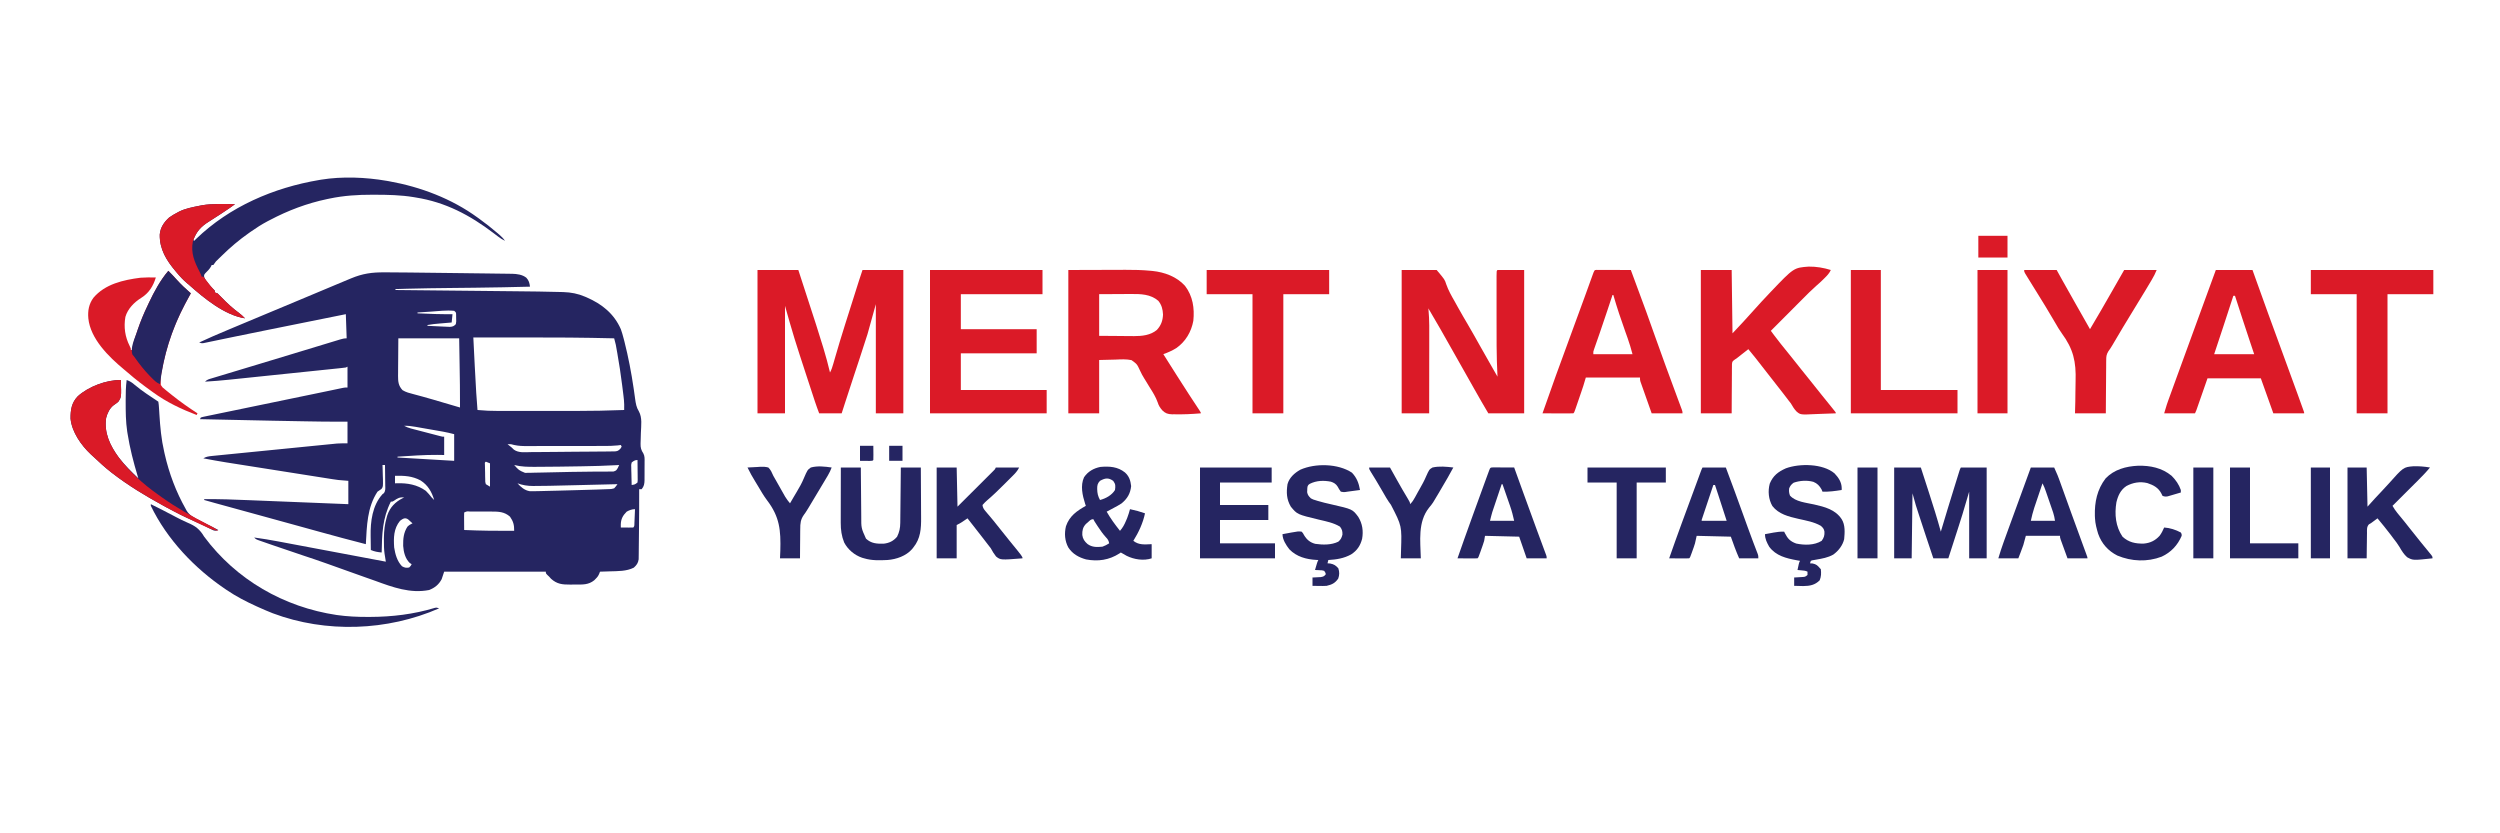 <?xml version="1.0" encoding="UTF-8"?>
<svg version="1.1" xmlns="http://www.w3.org/2000/svg" width="3000" height="1000">
<path d="M0 0 C1.965 0.008 3.929 0.015 5.894 0.022 C13.117 0.054 20.34 0.118 27.562 0.188 C28.301 0.195 29.04 0.202 29.8 0.209 C51.481 0.417 73.161 0.677 94.841 0.983 C96.536 1.007 98.232 1.031 99.927 1.055 C100.749 1.067 101.571 1.078 102.418 1.09 C108.916 1.181 115.415 1.256 121.914 1.328 C126.596 1.382 131.278 1.448 135.96 1.518 C138.041 1.547 140.123 1.572 142.205 1.591 C145.013 1.617 147.821 1.662 150.629 1.711 C151.416 1.714 152.202 1.717 153.013 1.721 C158.928 1.854 165.445 2.687 170.196 6.497 C173.271 9.878 173.972 12.78 174.562 17.188 C152.795 17.775 131.027 18.191 109.254 18.441 C108.36 18.452 107.465 18.462 106.544 18.473 C97.471 18.577 88.398 18.677 79.325 18.768 C62.073 18.943 44.825 19.169 27.578 19.656 C26.503 19.684 26.503 19.684 25.407 19.713 C23.42 19.766 21.433 19.827 19.446 19.889 C18.328 19.922 17.21 19.956 16.059 19.99 C13.623 19.911 13.623 19.911 12.562 21.188 C13.474 21.197 14.385 21.206 15.324 21.216 C37.632 21.446 59.941 21.68 82.25 21.918 C93.038 22.033 103.827 22.147 114.616 22.258 C124.034 22.354 133.452 22.453 142.87 22.555 C147.843 22.609 152.817 22.662 157.791 22.711 C175.578 22.89 193.365 23.069 211.146 23.592 C212.288 23.62 213.43 23.649 214.606 23.678 C223.839 23.99 232.067 25.56 240.562 29.188 C241.241 29.475 241.919 29.763 242.617 30.06 C260.97 38.098 275.381 49.578 283.562 68.188 C284.931 71.972 286.002 75.79 287 79.688 C287.287 80.785 287.575 81.882 287.871 83.013 C292.566 101.513 296.165 120.37 298.938 139.25 C299.045 139.977 299.153 140.704 299.264 141.453 C299.77 144.886 300.253 148.319 300.702 151.76 C301.498 157.398 302.185 161.953 305.207 166.824 C309.45 174.464 307.919 183.925 307.625 192.375 C307.536 195.089 307.456 197.802 307.401 200.517 C307.366 202.196 307.313 203.875 307.238 205.552 C307.13 210.556 307.943 213.261 310.646 217.43 C312.33 220.66 312.113 224 312.059 227.57 C312.06 228.348 312.062 229.125 312.063 229.926 C312.061 231.558 312.05 233.19 312.029 234.822 C312 237.313 312.008 239.802 312.021 242.293 C312.015 243.885 312.007 245.478 311.996 247.07 C311.999 247.81 312.002 248.55 312.005 249.312 C311.925 253.722 311.425 256.753 308.562 260.188 C307.572 260.188 306.582 260.188 305.562 260.188 C305.564 260.743 305.566 261.299 305.567 261.872 C305.608 278.095 305.534 294.317 305.327 310.54 C305.282 314.097 305.242 317.654 305.216 321.212 C305.19 324.728 305.15 328.244 305.099 331.76 C305.075 333.717 305.065 335.674 305.055 337.631 C305.035 338.815 305.015 339.998 304.995 341.218 C304.984 342.253 304.973 343.289 304.961 344.356 C304.332 348.826 302.438 351.402 299.125 354.375 C290.433 358.797 279.885 358.541 270.312 358.812 C269.174 358.851 268.036 358.89 266.863 358.93 C264.097 359.023 261.33 359.109 258.562 359.188 C258.264 359.973 257.965 360.759 257.657 361.568 C256.521 364.287 255.395 365.758 253.312 367.812 C252.75 368.382 252.188 368.952 251.609 369.539 C244.774 375.044 237.784 374.682 229.45 374.634 C227.2 374.625 224.953 374.654 222.703 374.686 C213.482 374.731 206.939 374.166 199.812 367.688 C199.07 366.863 198.327 366.038 197.562 365.188 C196.418 364.105 196.418 364.105 195.25 363 C193.562 361.188 193.562 361.188 193.562 359.188 C153.303 359.188 113.043 359.188 71.562 359.188 C70.573 362.158 69.582 365.127 68.562 368.188 C65.176 374.633 60.294 378.556 53.562 381.188 C31.034 385.685 9.808 377.852 -10.994 370.24 C-14.942 368.806 -18.908 367.426 -22.873 366.041 C-29.846 363.597 -36.802 361.111 -43.751 358.601 C-51.577 355.773 -59.416 352.979 -67.258 350.195 C-67.907 349.965 -68.555 349.734 -69.224 349.497 C-78.573 346.178 -87.943 342.953 -97.375 339.875 C-109.502 335.876 -121.589 331.766 -133.65 327.572 C-135.459 326.943 -137.269 326.317 -139.08 325.692 C-141.606 324.82 -144.129 323.941 -146.652 323.059 C-147.412 322.798 -148.172 322.537 -148.955 322.268 C-154.209 320.416 -154.209 320.416 -156.438 318.188 C-146.774 319.489 -137.21 321.08 -127.629 322.893 C-126.209 323.16 -124.788 323.426 -123.367 323.692 C-119.558 324.406 -115.749 325.124 -111.94 325.842 C-107.942 326.596 -103.943 327.346 -99.945 328.097 C-92.394 329.514 -84.844 330.935 -77.294 332.357 C-68.69 333.977 -60.085 335.594 -51.48 337.211 C-33.798 340.532 -16.118 343.859 1.562 347.188 C1.422 346.321 1.281 345.455 1.136 344.562 C0.953 343.412 0.77 342.261 0.581 341.076 C0.308 339.374 0.308 339.374 0.029 337.638 C-0.685 332.357 -0.778 327.134 -0.75 321.812 C-0.746 320.728 -0.742 319.644 -0.737 318.527 C-0.619 310.092 0.187 302.322 2.562 294.188 C2.829 293.261 3.096 292.334 3.371 291.379 C6.627 281.873 12.986 275.424 21.875 270.965 C22.71 270.58 22.71 270.58 23.562 270.188 C18.228 269.521 15.516 271.15 11.297 274.094 C9.562 275.188 9.562 275.188 7.562 275.188 C-2.565 295.115 -3.054 314.376 -3.438 336.188 C-8.214 335.702 -12.001 335.099 -16.438 333.188 C-16.513 329.047 -16.567 324.908 -16.602 320.767 C-16.617 319.366 -16.637 317.965 -16.664 316.564 C-16.986 298.982 -14.684 279.772 -2.438 266.188 C-1.919 265.81 -1.401 265.433 -0.866 265.044 C1.307 262.22 0.933 259.308 0.855 255.895 C0.851 255.189 0.847 254.482 0.843 253.755 C0.826 251.503 0.788 249.252 0.75 247 C0.735 245.472 0.721 243.944 0.709 242.416 C0.676 238.673 0.624 234.93 0.562 231.188 C-0.427 231.188 -1.417 231.188 -2.438 231.188 C-2.406 231.979 -2.375 232.771 -2.342 233.587 C-2.217 237.182 -2.139 240.778 -2.062 244.375 C-2.012 245.621 -1.962 246.867 -1.91 248.15 C-1.764 257.231 -1.764 257.231 -3.655 259.916 C-5.187 261.093 -6.813 262.142 -8.438 263.188 C-20.919 282.065 -21.193 304.319 -22.438 326.188 C-40.961 321.454 -59.413 316.495 -77.838 311.393 C-81.456 310.392 -85.075 309.394 -88.694 308.395 C-89.446 308.187 -90.197 307.98 -90.972 307.766 C-92.525 307.337 -94.078 306.909 -95.632 306.48 C-98.032 305.817 -100.433 305.155 -102.833 304.492 C-116.196 300.802 -129.562 297.128 -142.93 293.457 C-143.964 293.173 -144.998 292.889 -146.064 292.596 C-155.361 290.043 -164.657 287.491 -173.954 284.939 C-178.817 283.604 -183.68 282.269 -188.542 280.934 C-191.206 280.202 -193.869 279.471 -196.532 278.74 C-198.15 278.296 -199.767 277.852 -201.384 277.408 C-202.102 277.211 -202.819 277.014 -203.559 276.812 C-207.859 275.63 -212.151 274.419 -216.438 273.188 C-216.438 272.858 -216.438 272.527 -216.438 272.188 C-198.474 271.94 -180.558 272.664 -162.615 273.399 C-158.411 273.57 -154.207 273.737 -150.003 273.904 C-142.078 274.219 -134.152 274.539 -126.227 274.86 C-117.189 275.226 -108.151 275.587 -99.114 275.948 C-80.555 276.689 -61.996 277.437 -43.438 278.188 C-43.438 268.947 -43.438 259.707 -43.438 250.188 C-47.398 249.857 -51.358 249.528 -55.438 249.188 C-57.734 248.894 -60.028 248.575 -62.316 248.214 C-63.537 248.024 -64.759 247.833 -66.018 247.637 C-67.315 247.43 -68.612 247.223 -69.948 247.01 C-71.362 246.788 -72.777 246.566 -74.191 246.345 C-77.998 245.747 -81.803 245.144 -85.609 244.541 C-89.618 243.905 -93.628 243.274 -97.638 242.643 C-104.373 241.582 -111.108 240.517 -117.842 239.45 C-125.587 238.223 -133.333 237.001 -141.079 235.781 C-148.576 234.601 -156.072 233.418 -163.568 232.233 C-166.737 231.733 -169.905 231.233 -173.074 230.734 C-176.821 230.143 -180.567 229.55 -184.313 228.956 C-186.313 228.639 -188.314 228.324 -190.315 228.009 C-199.389 226.565 -208.415 224.92 -217.438 223.188 C-213.983 221.135 -210.916 220.736 -206.943 220.34 C-206.292 220.273 -205.642 220.205 -204.972 220.136 C-202.795 219.914 -200.617 219.703 -198.439 219.492 C-196.876 219.334 -195.314 219.176 -193.752 219.018 C-189.508 218.589 -185.264 218.171 -181.02 217.754 C-176.574 217.316 -172.129 216.87 -167.683 216.425 C-160.213 215.678 -152.742 214.937 -145.271 214.201 C-136.646 213.35 -128.022 212.491 -119.399 211.627 C-111.095 210.795 -102.79 209.969 -94.485 209.145 C-90.956 208.794 -87.427 208.443 -83.898 208.09 C-79.735 207.673 -75.571 207.262 -71.407 206.853 C-69.883 206.703 -68.36 206.552 -66.837 206.399 C-64.747 206.189 -62.657 205.984 -60.567 205.781 C-59.401 205.666 -58.234 205.551 -57.033 205.432 C-52.843 205.147 -48.637 205.188 -44.438 205.188 C-44.438 196.607 -44.438 188.028 -44.438 179.188 C-49.851 179.2 -49.851 179.2 -55.373 179.213 C-68.407 179.223 -81.433 179.032 -94.465 178.785 C-96.795 178.743 -99.125 178.7 -101.454 178.658 C-106.307 178.569 -111.16 178.479 -116.013 178.388 C-122.096 178.274 -128.178 178.162 -134.261 178.052 C-163.322 177.524 -192.381 176.922 -221.438 176.188 C-220.942 175.197 -220.942 175.197 -220.438 174.188 C-218.147 173.49 -218.147 173.49 -215.046 172.848 C-213.874 172.602 -212.703 172.355 -211.497 172.101 C-210.186 171.835 -208.876 171.568 -207.565 171.302 C-206.193 171.016 -204.822 170.73 -203.45 170.443 C-199.706 169.663 -195.96 168.893 -192.213 168.124 C-188.27 167.314 -184.328 166.494 -180.387 165.674 C-172.882 164.117 -165.377 162.567 -157.87 161.021 C-149.447 159.286 -141.026 157.541 -132.606 155.795 C-122.289 153.657 -111.971 151.52 -101.653 149.39 C-100.922 149.239 -100.191 149.088 -99.438 148.933 C-95.87 148.196 -92.301 147.461 -88.732 146.726 C-82.508 145.444 -76.284 144.158 -70.065 142.854 C-68.006 142.422 -65.946 141.992 -63.887 141.562 C-61.346 141.03 -58.805 140.497 -56.266 139.96 C-54.584 139.609 -54.584 139.609 -52.868 139.251 C-51.888 139.045 -50.907 138.839 -49.896 138.626 C-47.438 138.188 -47.438 138.188 -44.438 138.188 C-44.438 129.938 -44.438 121.688 -44.438 113.188 C-45.428 113.683 -45.428 113.683 -46.438 114.188 C-48.427 114.47 -50.425 114.701 -52.424 114.908 C-54.339 115.11 -54.339 115.11 -56.293 115.316 C-57.716 115.462 -59.14 115.608 -60.563 115.754 C-62.056 115.91 -63.55 116.066 -65.043 116.222 C-69.109 116.647 -73.176 117.068 -77.243 117.487 C-81.507 117.927 -85.771 118.371 -90.035 118.815 C-97.21 119.561 -104.385 120.303 -111.56 121.044 C-119.824 121.897 -128.088 122.755 -136.351 123.615 C-144.319 124.445 -152.288 125.272 -160.256 126.097 C-163.635 126.447 -167.014 126.797 -170.393 127.149 C-174.392 127.565 -178.392 127.979 -182.392 128.39 C-183.848 128.54 -185.304 128.692 -186.761 128.844 C-196.31 129.841 -205.854 130.612 -215.438 131.188 C-212.883 128.633 -210.786 128.214 -207.323 127.17 C-206.689 126.977 -206.054 126.784 -205.401 126.585 C-203.264 125.936 -201.124 125.296 -198.984 124.656 C-197.45 124.192 -195.916 123.728 -194.381 123.263 C-190.194 121.995 -186.005 120.736 -181.815 119.477 C-177.421 118.156 -173.028 116.829 -168.636 115.502 C-163.087 113.826 -157.538 112.151 -151.988 110.48 C-139.046 106.582 -126.111 102.663 -113.18 98.732 C-107.239 96.926 -101.296 95.122 -95.354 93.319 C-90.541 91.858 -85.729 90.396 -80.917 88.931 C-76.379 87.55 -71.839 86.173 -67.299 84.799 C-65.624 84.292 -63.95 83.782 -62.276 83.272 C-59.992 82.575 -57.706 81.884 -55.419 81.193 C-54.75 80.988 -54.08 80.782 -53.39 80.571 C-50.616 79.738 -48.355 79.188 -45.438 79.188 C-45.767 69.618 -46.097 60.047 -46.438 50.188 C-61.021 53.126 -75.604 56.065 -90.187 59.005 C-97.622 60.504 -105.057 62.003 -112.493 63.501 C-117.741 64.558 -122.989 65.616 -128.236 66.675 C-132.167 67.467 -136.098 68.259 -140.029 69.05 C-153.146 71.69 -166.259 74.348 -179.359 77.066 C-183.765 77.979 -188.172 78.887 -192.579 79.797 C-196.111 80.529 -199.641 81.269 -203.172 82.01 C-205.295 82.448 -207.419 82.887 -209.542 83.325 C-210.508 83.53 -211.474 83.736 -212.469 83.948 C-213.35 84.127 -214.23 84.307 -215.138 84.493 C-215.901 84.652 -216.664 84.811 -217.45 84.976 C-219.438 85.188 -219.438 85.188 -222.438 84.188 C-211.226 78.866 -199.813 74.057 -188.375 69.25 C-186.361 68.402 -184.348 67.554 -182.334 66.705 C-168.16 60.737 -153.969 54.809 -139.768 48.903 C-128.964 44.41 -118.168 39.895 -107.375 35.375 C-105.576 34.622 -103.778 33.869 -101.979 33.116 C-93.527 29.577 -85.076 26.036 -76.626 22.492 C-72.746 20.864 -68.866 19.237 -64.985 17.611 C-63.152 16.842 -61.319 16.073 -59.486 15.303 C-54.552 13.231 -49.615 11.166 -44.672 9.115 C-43.206 8.507 -41.741 7.896 -40.277 7.283 C-26.264 1.426 -15.085 -0.112 0 0 Z M54.812 47.188 C53.326 47.284 51.839 47.381 50.352 47.477 C46.755 47.71 43.159 47.947 39.562 48.188 C39.562 48.517 39.562 48.847 39.562 49.188 C53.574 49.898 67.533 50.335 81.562 50.188 C81.233 53.487 80.903 56.788 80.562 60.188 C78.972 60.32 77.381 60.453 75.742 60.59 C73.641 60.768 71.539 60.946 69.438 61.125 C67.867 61.256 67.867 61.256 66.266 61.389 C61.323 61.811 56.441 62.251 51.562 63.188 C51.562 63.517 51.562 63.847 51.562 64.188 C55.761 64.405 59.96 64.602 64.16 64.78 C65.588 64.843 67.016 64.912 68.443 64.987 C70.498 65.093 72.553 65.179 74.609 65.262 C75.845 65.319 77.081 65.377 78.354 65.436 C81.841 65.166 83.188 64.721 85.562 62.188 C86.124 58.831 86.124 58.831 85.938 55.125 C85.925 53.876 85.912 52.627 85.898 51.34 C85.886 48.092 85.886 48.092 83.562 46.188 C74.135 45.214 64.261 46.555 54.812 47.188 Z M106.562 78.188 C107.101 89.67 107.646 101.151 108.281 112.629 C108.344 113.769 108.407 114.91 108.472 116.085 C108.602 118.451 108.733 120.817 108.865 123.184 C109.064 126.777 109.261 130.37 109.457 133.963 C109.586 136.289 109.715 138.615 109.844 140.941 C109.901 141.995 109.958 143.048 110.017 144.133 C110.412 151.163 110.95 158.173 111.562 165.188 C119.942 166.016 128.224 166.332 136.642 166.317 C138.516 166.32 138.516 166.32 140.427 166.322 C143.823 166.326 147.219 166.325 150.615 166.322 C154.213 166.319 157.811 166.322 161.41 166.323 C167.469 166.325 173.529 166.323 179.589 166.318 C186.506 166.312 193.423 166.314 200.34 166.32 C206.344 166.324 212.348 166.325 218.352 166.322 C221.908 166.321 225.465 166.32 229.021 166.324 C248.555 166.34 268.044 165.935 287.562 165.188 C287.572 163.774 287.579 162.361 287.585 160.947 C287.589 160.16 287.594 159.373 287.598 158.562 C287.544 154.925 287.132 151.359 286.68 147.754 C286.585 146.97 286.49 146.186 286.393 145.379 C286.081 142.835 285.761 140.292 285.438 137.75 C285.274 136.444 285.274 136.444 285.107 135.111 C283.495 122.308 281.582 109.578 279.312 96.875 C279.182 96.145 279.052 95.414 278.917 94.662 C277.609 86.834 277.609 86.834 275.562 79.188 C239.36 78.273 203.179 78.057 166.965 78.119 C160.798 78.129 154.63 78.133 148.462 78.137 C134.496 78.147 120.529 78.165 106.562 78.188 Z M16.562 79.188 C16.501 87.974 16.439 96.76 16.375 105.812 C16.348 108.577 16.32 111.342 16.292 114.19 C16.283 116.39 16.276 118.589 16.27 120.789 C16.254 121.924 16.239 123.06 16.223 124.229 C16.221 131.228 16.638 136.062 21.609 141.375 C25.795 143.944 30.079 144.976 34.812 146.188 C37.026 146.78 39.238 147.375 41.449 147.973 C42.703 148.311 43.956 148.648 45.248 148.997 C54.076 151.411 62.845 154.042 71.625 156.625 C73.5 157.175 75.374 157.725 77.249 158.275 C81.687 159.578 86.125 160.882 90.562 162.188 C90.653 144.412 90.367 126.647 90.062 108.875 C89.897 99.078 89.733 89.281 89.562 79.188 C65.472 79.188 41.383 79.188 16.562 79.188 Z M19.562 183.188 C23.562 184.188 23.562 184.188 23.562 184.188 Z M23.562 184.188 C26.285 185.637 28.859 186.646 31.84 187.424 C32.674 187.644 33.509 187.864 34.368 188.091 C35.26 188.322 36.152 188.552 37.07 188.789 C37.992 189.03 38.914 189.272 39.864 189.52 C41.808 190.028 43.753 190.534 45.699 191.038 C48.685 191.812 51.669 192.593 54.652 193.375 C56.542 193.868 58.431 194.36 60.32 194.852 C61.216 195.086 62.112 195.32 63.035 195.562 C63.863 195.775 64.691 195.989 65.543 196.209 C66.273 196.399 67.003 196.588 67.754 196.783 C69.579 197.26 69.579 197.26 71.562 197.188 C71.562 204.447 71.562 211.708 71.562 219.188 C67.448 219.126 67.448 219.126 63.25 219.062 C47.335 218.954 31.438 220.175 15.562 221.188 C15.562 221.518 15.562 221.847 15.562 222.188 C38.002 223.507 60.443 224.827 83.562 226.188 C83.562 215.627 83.562 205.067 83.562 194.188 C77.058 192.546 77.058 192.546 70.527 191.226 C69.175 190.986 69.175 190.986 67.797 190.741 C66.377 190.494 66.377 190.494 64.93 190.242 C63.934 190.067 62.939 189.893 61.913 189.713 C59.821 189.346 57.728 188.982 55.635 188.619 C52.439 188.063 49.245 187.498 46.051 186.934 C44.011 186.578 41.97 186.222 39.93 185.867 C38.98 185.698 38.029 185.53 37.051 185.356 C32.498 184.574 28.203 183.98 23.562 184.188 Z M147.562 206.188 C149.214 207.539 150.885 208.867 152.562 210.188 C153.899 211.48 153.899 211.48 155.263 212.799 C161.065 216.882 168.502 215.817 175.289 215.711 C176.862 215.705 178.435 215.701 180.008 215.698 C184.203 215.686 188.398 215.643 192.593 215.592 C196.917 215.543 201.242 215.519 205.566 215.491 C213.233 215.437 220.9 215.356 228.567 215.264 C234.735 215.192 240.903 215.157 247.072 215.136 C251.291 215.118 255.509 215.078 259.728 215.029 C261.607 215.01 263.487 214.998 265.366 214.994 C267.912 214.984 270.455 214.944 273 214.895 C273.722 214.898 274.445 214.902 275.189 214.906 C279.01 214.793 280.32 214.437 283.035 211.643 C283.539 210.833 284.043 210.022 284.562 209.188 C284.233 208.528 283.902 207.868 283.562 207.188 C281.689 207.431 281.689 207.431 279.778 207.678 C274.216 208.293 268.702 208.335 263.111 208.333 C262.001 208.336 260.891 208.339 259.747 208.343 C256.101 208.352 252.455 208.354 248.809 208.355 C246.262 208.359 243.716 208.362 241.17 208.366 C235.843 208.372 230.516 208.373 225.19 208.373 C219.049 208.372 212.908 208.383 206.766 208.399 C200.835 208.413 194.904 208.417 188.972 208.416 C186.458 208.417 183.945 208.422 181.431 208.43 C177.915 208.439 174.4 208.436 170.885 208.43 C169.336 208.439 169.336 208.439 167.756 208.447 C161.979 208.422 157.121 207.733 151.562 206.188 C150.243 206.188 148.923 206.188 147.562 206.188 Z M296.562 228.188 C295.872 231.08 295.872 231.08 296.074 234.387 C296.09 235.595 296.106 236.804 296.123 238.049 C296.165 239.311 296.207 240.574 296.25 241.875 C296.273 243.149 296.295 244.423 296.318 245.736 C296.377 248.888 296.46 252.037 296.562 255.188 C300.493 254.613 300.493 254.613 303.562 252.188 C303.841 249.37 303.841 249.37 303.758 246.086 C303.751 244.874 303.745 243.662 303.738 242.414 C303.722 241.143 303.705 239.872 303.688 238.562 C303.674 236.644 303.674 236.644 303.66 234.688 C303.637 231.521 303.604 228.354 303.562 225.188 C300.477 225.188 298.962 226.304 296.562 228.188 Z M121.562 227.188 C120.283 228.241 120.283 228.241 120.461 230.64 C120.511 234.115 120.592 237.588 120.688 241.062 C120.698 242.273 120.708 243.483 120.719 244.73 C120.752 245.889 120.786 247.048 120.82 248.242 C120.842 249.309 120.864 250.377 120.887 251.476 C121.11 252.371 121.333 253.266 121.562 254.188 C123.213 255.178 124.862 256.168 126.562 257.188 C126.562 247.947 126.562 238.708 126.562 229.188 C124.088 228.197 124.088 228.197 121.562 227.188 Z M155.562 231.188 C161.175 237.5 161.175 237.5 168.628 240.637 C169.775 240.614 170.923 240.59 172.105 240.566 C173.418 240.549 174.731 240.531 176.084 240.514 C177.521 240.474 178.958 240.435 180.395 240.395 C181.894 240.368 183.394 240.343 184.894 240.319 C188.896 240.252 192.898 240.159 196.9 240.06 C201.017 239.96 205.134 239.879 209.251 239.795 C214.148 239.695 219.046 239.591 223.943 239.477 C232.993 239.266 242.037 239.139 251.09 239.129 C253.833 239.113 256.576 239.094 259.319 239.072 C260.971 239.066 262.623 239.071 264.275 239.087 C266.502 239.107 268.726 239.086 270.953 239.055 C272.15 239.056 273.346 239.057 274.579 239.058 C277.988 238.063 278.278 237.573 279.976 234.633 C280.499 233.496 281.023 232.359 281.562 231.188 C279.959 231.286 279.959 231.286 278.323 231.386 C264.387 232.202 250.456 232.516 236.5 232.75 C234.714 232.781 234.714 232.781 232.893 232.812 C217.409 233.075 201.924 233.305 186.438 233.364 C184.667 233.371 182.896 233.382 181.125 233.396 C172.38 233.46 164.099 233.371 155.562 231.188 Z M12.562 244.188 C12.562 247.157 12.562 250.127 12.562 253.188 C13.744 253.135 13.744 253.135 14.949 253.082 C27.544 252.769 39.13 254.722 49.562 262.188 C52.148 264.688 54.346 267.363 56.562 270.188 C57.548 271.202 58.543 272.207 59.562 273.188 C56.684 263.376 52.037 255.322 43.238 249.703 C33.233 244.363 23.744 243.872 12.562 244.188 Z M159.562 253.188 C163.521 257.64 168.153 261.64 174.169 262.606 C177.237 262.718 180.264 262.667 183.332 262.559 C184.496 262.538 185.661 262.517 186.86 262.495 C190.078 262.432 193.294 262.344 196.511 262.247 C200.04 262.145 203.57 262.073 207.099 261.997 C215.379 261.81 223.657 261.568 231.936 261.319 C235.062 261.226 238.189 261.139 241.315 261.052 C244.361 260.966 247.408 260.877 250.454 260.787 C251.891 260.745 253.327 260.703 254.763 260.664 C259.032 260.544 263.297 260.385 267.562 260.188 C268.407 260.161 269.252 260.134 270.122 260.107 C272.467 260.01 272.467 260.01 275.562 259.188 C277.769 256.71 277.769 256.71 279.562 254.188 C278.549 254.213 277.535 254.238 276.49 254.263 C266.829 254.502 257.168 254.737 247.506 254.97 C242.542 255.089 237.578 255.21 232.614 255.333 C194.611 256.273 194.611 256.273 180.781 256.344 C179.482 256.357 179.482 256.357 178.156 256.37 C171.645 256.367 165.723 255.413 159.562 253.188 Z M290.562 287.188 C285.777 292.014 283.613 296.153 283.5 302.938 C283.521 304.01 283.541 305.082 283.562 306.188 C286.042 306.214 288.521 306.234 291 306.25 C292.061 306.263 292.061 306.263 293.143 306.275 C294.949 306.284 296.756 306.24 298.562 306.188 C300.18 304.57 299.785 302.731 299.879 300.496 C299.921 299.552 299.963 298.608 300.006 297.635 C300.045 296.642 300.084 295.648 300.125 294.625 C300.168 293.628 300.211 292.631 300.256 291.604 C300.362 289.132 300.464 286.66 300.562 284.188 C296.897 284.188 293.709 285.419 290.562 287.188 Z M95.562 288.188 C95.476 289.749 95.455 291.315 95.465 292.879 C95.468 293.823 95.471 294.767 95.475 295.74 C95.483 296.733 95.491 297.727 95.5 298.75 C95.505 299.747 95.509 300.744 95.514 301.771 C95.525 304.244 95.542 306.715 95.562 309.188 C115.579 310.078 135.53 310.315 155.562 310.188 C155.668 303.263 154.569 298.88 150.562 293.188 C143.82 287.22 136.745 287.035 128.141 287.055 C127.24 287.054 126.339 287.053 125.412 287.052 C123.515 287.051 121.619 287.053 119.723 287.057 C116.809 287.063 113.895 287.057 110.98 287.051 C109.138 287.051 107.296 287.053 105.453 287.055 C104.139 287.052 104.139 287.052 102.799 287.049 C98.866 286.671 98.866 286.671 95.562 288.188 Z M18.562 298.188 C10.905 307.535 10.783 318.56 11.562 330.188 C12.878 338.423 15.095 346.538 20.938 352.688 C24.146 354.521 25.926 354.82 29.562 354.188 C31.475 352.307 31.475 352.307 32.562 350.188 C31.82 349.734 31.078 349.28 30.312 348.812 C24.815 343.565 22.866 335.646 22.359 328.207 C22.236 319.741 22.827 312.424 27.5 305.188 C29.481 303.267 31.096 302.341 33.562 301.188 C32.466 300.179 31.36 299.181 30.25 298.188 C29.328 297.352 29.328 297.352 28.387 296.5 C24.615 293.786 21.864 295.672 18.562 298.188 Z " fill="#252561" transform="translate(461.438,326.812)"/>
<path d="M0 0 C16.17 0 32.34 0 49 0 C72.407 71.894 72.407 71.894 78.688 92.438 C78.995 93.438 78.995 93.438 79.309 94.458 C82.207 103.896 84.678 113.408 87 123 C88.849 119.637 89.892 116.247 90.946 112.563 C91.33 111.233 91.714 109.902 92.098 108.572 C92.301 107.866 92.504 107.16 92.712 106.433 C96.664 92.687 100.814 79.009 105.121 65.371 C105.508 64.145 105.508 64.145 105.903 62.894 C107.477 57.914 109.057 52.937 110.637 47.959 C111.722 44.542 112.803 41.124 113.884 37.705 C115.191 33.573 116.5 29.441 117.809 25.309 C118.051 24.543 118.294 23.777 118.544 22.987 C119.233 20.811 119.924 18.635 120.615 16.459 C121.005 15.231 121.394 14.004 121.795 12.739 C123.167 8.483 124.586 4.242 126 0 C142.17 0 158.34 0 175 0 C175 56.76 175 113.52 175 172 C164.11 172 153.22 172 142 172 C142 128.77 142 85.54 142 41 C138.7 52.88 135.4 64.76 132 77 C128.756 87.236 125.466 97.443 122.062 107.625 C121.186 110.266 120.312 112.908 119.438 115.55 C118.147 119.453 116.856 123.356 115.56 127.258 C112.072 137.76 108.643 148.28 105.25 158.812 C104.798 160.212 104.347 161.612 103.895 163.012 C102.929 166.008 101.964 169.004 101 172 C92.09 172 83.18 172 74 172 C72.248 167.327 70.536 162.728 68.982 158 C68.614 156.882 68.246 155.763 67.866 154.611 C67.476 153.419 67.086 152.228 66.684 151 C66.267 149.731 65.85 148.461 65.432 147.192 C64.098 143.129 62.768 139.065 61.438 135 C60.98 133.604 60.523 132.208 60.066 130.812 C49.858 99.633 49.858 99.633 45.25 84.938 C44.918 83.884 44.586 82.83 44.244 81.744 C40.26 68.897 36.696 55.935 33 43 C33 85.57 33 128.14 33 172 C22.11 172 11.22 172 0 172 C0 115.24 0 58.48 0 0 Z " fill="#DB1A27" transform="translate(909,324)"/>
<path d="M0 0 C20.883 -0.062 20.883 -0.062 42.188 -0.125 C46.538 -0.143 50.889 -0.161 55.372 -0.18 C60.799 -0.189 60.799 -0.189 63.363 -0.191 C65.104 -0.194 66.846 -0.201 68.587 -0.211 C78.566 -0.267 88.431 -0.024 98.372 0.903 C99.233 0.983 100.094 1.062 100.98 1.145 C115.487 2.634 130 7.967 140 19 C149.44 31.397 151.547 45.856 150 61 C147.529 74.34 140.705 85.887 129.547 93.723 C124.529 96.855 119.55 98.995 114 101 C119.409 109.718 124.872 118.395 130.463 126.997 C135.408 134.61 140.29 142.263 145.167 149.92 C149.202 156.242 153.319 162.496 157.525 168.706 C159 171 159 171 159 172 C148.368 172.875 137.752 173.425 127.082 173.152 C126.188 173.156 125.294 173.16 124.373 173.164 C119.221 172.954 116.452 172.031 112.723 168.379 C110.183 165.423 108.409 162.798 107.285 159.027 C104.922 152.312 101.285 146.583 97.503 140.608 C95.719 137.769 94 134.892 92.273 132.02 C91.924 131.466 91.575 130.912 91.215 130.342 C89.231 127.18 87.528 124.034 85.994 120.628 C82.433 112.943 82.433 112.943 75.81 108.148 C69.51 106.84 63.269 107.208 56.875 107.5 C50.316 107.665 43.758 107.83 37 108 C37 129.12 37 150.24 37 172 C24.79 172 12.58 172 0 172 C0 115.24 0 58.48 0 0 Z M37 29 C37 45.5 37 62 37 79 C45.167 79.062 53.335 79.124 61.75 79.188 C64.303 79.215 66.857 79.242 69.487 79.27 C71.549 79.279 73.61 79.287 75.672 79.293 C76.712 79.308 77.751 79.324 78.823 79.339 C88.457 79.343 98.711 78.315 106.309 71.844 C111.279 66.425 113.298 60.809 113.625 53.5 C113.325 47.125 112.037 42.028 108 37 C98.659 28.919 86.793 28.687 74.988 28.805 C73.531 28.808 73.531 28.808 72.043 28.811 C68.466 28.821 64.889 28.849 61.312 28.875 C53.289 28.916 45.266 28.957 37 29 Z " fill="#DB1A27" transform="translate(1282,324)"/>
<path d="M0 0 C13.86 0 27.72 0 42 0 C51.701 11.516 51.701 11.516 53.418 16.957 C56.006 24.316 59.6 30.765 63.5 37.5 C64.763 39.776 66.022 42.055 67.277 44.336 C71.34 51.648 75.558 58.864 79.796 66.075 C84.597 74.262 89.249 82.527 93.869 90.816 C99.068 100.141 104.351 109.416 109.667 118.674 C111.448 121.781 113.224 124.891 115 128 C114.97 127.452 114.941 126.905 114.91 126.341 C113.715 103.004 113.846 79.654 113.87 56.293 C113.875 50.462 113.872 44.63 113.866 38.798 C113.862 34.286 113.864 29.774 113.866 25.262 C113.867 23.108 113.866 20.954 113.864 18.8 C113.861 15.822 113.865 12.843 113.871 9.865 C113.869 8.976 113.867 8.087 113.864 7.171 C113.886 1.114 113.886 1.114 115 0 C125.56 0 136.12 0 147 0 C147 56.76 147 113.52 147 172 C132.81 172 118.62 172 104 172 C98.284 162.283 92.591 152.601 87.125 142.75 C82.792 134.976 78.43 127.22 74 119.5 C69.618 111.86 65.295 104.189 61 96.5 C51.528 79.551 41.896 62.705 32 46 C32.107 46.955 32.107 46.955 32.215 47.93 C33.381 60.257 33.125 72.62 33.098 84.988 C33.096 87.503 33.094 90.018 33.093 92.533 C33.09 98.444 33.082 104.354 33.072 110.264 C33.06 117.665 33.054 125.066 33.049 132.467 C33.038 145.645 33.021 158.822 33 172 C22.11 172 11.22 172 0 172 C0 115.24 0 58.48 0 0 Z " fill="#DB1A27" transform="translate(1682,324)"/>
<path d="M0 0 C44.55 0 89.1 0 135 0 C135 9.57 135 19.14 135 29 C102.66 29 70.32 29 37 29 C37 42.86 37 56.72 37 71 C67.03 71 97.06 71 128 71 C128 80.57 128 90.14 128 100 C97.97 100 67.94 100 37 100 C37 114.52 37 129.04 37 144 C70.99 144 104.98 144 140 144 C140 153.24 140 162.48 140 172 C93.8 172 47.6 172 0 172 C0 115.24 0 58.48 0 0 Z " fill="#DB1A27" transform="translate(1116,324)"/>
<path d="M0 0 C12.21 0 24.42 0 37 0 C37.33 25.08 37.66 50.16 38 76 C46.713 66.743 55.309 57.584 63.71 48.079 C69.62 41.418 75.685 34.9 81.812 28.438 C82.454 27.76 83.096 27.083 83.757 26.386 C111.548 -2.755 111.548 -2.755 129.511 -4.079 C138.558 -4.177 147.381 -2.68 156 0 C154.152 4.012 151.504 6.757 148.375 9.812 C147.879 10.308 147.382 10.804 146.871 11.314 C144.175 13.979 141.413 16.517 138.524 18.972 C132.85 23.922 127.589 29.287 122.281 34.621 C121.172 35.732 120.062 36.843 118.953 37.954 C116.057 40.853 113.164 43.756 110.273 46.659 C107.311 49.63 104.347 52.599 101.383 55.568 C95.586 61.376 89.792 67.187 84 73 C84.947 74.265 85.894 75.53 86.842 76.795 C87.369 77.499 87.896 78.204 88.44 78.93 C90.613 81.814 92.829 84.662 95.062 87.5 C95.759 88.386 95.759 88.386 96.469 89.289 C100.645 94.584 104.899 99.813 109.162 105.037 C113.112 109.884 116.988 114.783 120.836 119.711 C124.338 124.184 127.908 128.599 131.5 133 C136 138.514 140.436 144.07 144.812 149.682 C149.102 155.169 153.507 160.561 157.938 165.936 C162 170.893 162 170.893 162 172 C155.917 172.299 149.839 172.515 143.75 172.659 C141.684 172.719 139.618 172.801 137.553 172.905 C119.462 173.796 119.462 173.796 114.528 169.5 C111.885 166.621 109.937 163.389 108 160 C107.098 158.807 106.178 157.627 105.223 156.477 C104.51 155.536 103.797 154.595 103.062 153.625 C102.226 152.527 101.389 151.429 100.551 150.332 C100.131 149.782 99.712 149.233 99.28 148.667 C97.127 145.863 94.938 143.088 92.75 140.312 C88.479 134.891 84.234 129.45 80 124 C75.655 118.409 71.307 112.822 66.938 107.25 C66.509 106.702 66.08 106.154 65.639 105.59 C62.822 102.004 59.932 98.491 57 95 C54.771 96.75 52.541 98.5 50.312 100.25 C49.374 100.987 49.374 100.987 48.416 101.738 C47.8 102.222 47.185 102.705 46.551 103.203 C45.71 103.863 45.71 103.863 44.853 104.536 C43.936 105.261 43.936 105.261 43 106 C42.15 106.563 41.301 107.127 40.425 107.707 C37.77 109.79 37.77 109.79 37.361 112.835 C37.354 113.927 37.347 115.02 37.341 116.146 C37.311 118.007 37.311 118.007 37.281 119.906 C37.284 121.255 37.288 122.604 37.293 123.953 C37.28 125.337 37.265 126.722 37.247 128.106 C37.207 131.743 37.197 135.379 37.193 139.016 C37.184 142.729 37.147 146.443 37.111 150.156 C37.044 157.438 37.023 164.718 37 172 C24.79 172 12.58 172 0 172 C0 115.24 0 58.48 0 0 Z " fill="#DB1A27" transform="translate(2041,324)"/>
<path d="M0 0 C14.52 0 29.04 0 44 0 C45.417 3.959 46.833 7.917 48.293 11.996 C58.025 39.163 67.802 66.309 77.812 93.375 C84.721 112.057 91.564 130.76 98.312 149.5 C98.708 150.596 99.103 151.693 99.511 152.822 C100.609 155.871 101.706 158.919 102.801 161.969 C103.128 162.876 103.455 163.783 103.792 164.718 C104.085 165.538 104.379 166.357 104.681 167.201 C104.937 167.915 105.194 168.629 105.458 169.365 C106 171 106 171 106 172 C93.79 172 81.58 172 69 172 C64 158 59 144 54 130 C32.88 130 11.76 130 -10 130 C-14.564 143.073 -14.564 143.073 -19.125 156.148 C-19.696 157.784 -20.268 159.419 -20.84 161.055 C-21.137 161.908 -21.434 162.762 -21.74 163.641 C-22.024 164.453 -22.309 165.265 -22.601 166.101 C-22.848 166.807 -23.094 167.513 -23.348 168.241 C-24 170 -24 170 -25 172 C-37.21 172 -49.42 172 -62 172 C-58.625 160.749 -58.625 160.749 -57.033 156.366 C-56.674 155.371 -56.314 154.376 -55.943 153.352 C-55.56 152.3 -55.176 151.248 -54.781 150.164 C-54.166 148.467 -54.166 148.467 -53.539 146.736 C-52.427 143.67 -51.313 140.605 -50.197 137.541 C-49.255 134.953 -48.316 132.364 -47.376 129.776 C-39.151 107.115 -30.882 84.47 -22.597 61.831 C-18.262 49.984 -13.933 38.135 -9.604 26.285 C-7.566 20.706 -5.527 15.126 -3.488 9.547 C-2.337 6.396 -1.186 3.246 0 0 Z M21 31 C20.623 32.161 20.246 33.322 19.858 34.519 C12.653 56.707 5.416 78.881 -2 101 C13.84 101 29.68 101 46 101 C44.247 95.761 42.494 90.522 40.688 85.125 C34.675 67.121 28.807 49.072 23 31 C22.34 31 21.68 31 21 31 Z " fill="#DB1A27" transform="translate(2659,324)"/>
<path d="M0 0 C0.762 0.002 1.523 0.004 2.308 0.007 C3.169 0.007 4.03 0.007 4.917 0.007 C5.852 0.012 6.787 0.017 7.751 0.023 C8.704 0.024 9.657 0.025 10.639 0.027 C13.696 0.033 16.753 0.045 19.81 0.058 C21.877 0.063 23.944 0.067 26.011 0.071 C31.09 0.082 36.169 0.1 41.247 0.12 C61.216 54.014 61.216 54.014 70.247 79.62 C78.593 103.279 87.286 126.808 96.001 150.332 C96.73 152.301 97.458 154.271 98.184 156.241 C98.923 158.241 99.665 160.24 100.411 162.237 C100.778 163.229 101.145 164.221 101.524 165.243 C102.021 166.578 102.021 166.578 102.528 167.939 C103.247 170.12 103.247 170.12 103.247 172.12 C91.037 172.12 78.827 172.12 66.247 172.12 C64.249 166.48 62.254 160.839 60.266 155.195 C59.589 153.275 58.909 151.355 58.229 149.436 C57.251 146.68 56.28 143.922 55.31 141.163 C55.004 140.304 54.697 139.444 54.382 138.559 C54.102 137.758 53.821 136.958 53.532 136.133 C53.284 135.429 53.035 134.725 52.779 134 C52.247 132.12 52.247 132.12 52.247 129.12 C30.797 129.12 9.347 129.12 -12.753 129.12 C-13.743 132.42 -14.733 135.72 -15.753 139.12 C-16.626 141.774 -17.508 144.42 -18.417 147.062 C-18.654 147.755 -18.892 148.449 -19.137 149.164 C-19.631 150.607 -20.127 152.049 -20.624 153.492 C-21.387 155.708 -22.144 157.927 -22.901 160.146 C-23.385 161.555 -23.87 162.965 -24.354 164.374 C-24.58 165.038 -24.806 165.701 -25.039 166.385 C-26.638 171.006 -26.638 171.006 -27.753 172.12 C-30.492 172.209 -33.205 172.235 -35.944 172.218 C-36.764 172.216 -37.584 172.215 -38.428 172.214 C-41.057 172.208 -43.686 172.195 -46.315 172.183 C-48.093 172.178 -49.871 172.173 -51.649 172.169 C-56.017 172.158 -60.385 172.141 -64.753 172.12 C-59.788 157.863 -54.742 143.637 -49.628 129.433 C-49.248 128.376 -48.867 127.319 -48.476 126.231 C-41.243 106.14 -33.878 86.098 -26.476 66.069 C-22.256 54.646 -18.05 43.218 -13.901 31.769 C-13.334 30.205 -13.334 30.205 -12.756 28.61 C-10.987 23.726 -9.222 18.84 -7.461 13.953 C-6.845 12.248 -6.229 10.544 -5.612 8.839 C-5.195 7.675 -5.195 7.675 -4.769 6.487 C-2.481 0.17 -2.481 0.17 0 0 Z M19.247 30.12 C18.941 31.043 18.635 31.966 18.32 32.917 C16.861 37.319 15.398 41.72 13.935 46.12 C13.668 46.922 13.402 47.724 13.128 48.55 C10.132 57.56 7.113 66.56 4.001 75.53 C3.746 76.268 3.49 77.005 3.227 77.764 C2.008 81.279 0.784 84.792 -0.449 88.302 C-0.889 89.566 -1.329 90.829 -1.768 92.093 C-2.345 93.737 -2.345 93.737 -2.933 95.413 C-3.898 98.127 -3.898 98.127 -3.753 101.12 C11.757 101.12 27.267 101.12 43.247 101.12 C41.446 94.515 39.678 88.157 37.357 81.761 C36.809 80.227 36.262 78.694 35.715 77.16 C35.434 76.377 35.153 75.593 34.863 74.786 C29.568 60.011 24.592 45.207 20.247 30.12 C19.917 30.12 19.587 30.12 19.247 30.12 Z " fill="#DB1A27" transform="translate(1915.753,323.88)"/>
<path d="M0 0 C0.992 0.172 1.984 0.343 3.006 0.52 C40.685 7.282 77.92 21.356 109 44 C109.637 44.457 110.273 44.914 110.929 45.385 C118.679 50.965 126.141 56.827 133.375 63.062 C134.012 63.611 134.649 64.159 135.305 64.724 C137.932 67.027 140.052 69.078 142 72 C138.899 70.565 136.302 68.837 133.586 66.77 C132.742 66.131 131.897 65.492 131.027 64.834 C130.152 64.167 129.277 63.5 128.375 62.812 C99.866 41.139 70.703 25.676 35 20 C33.681 19.776 33.681 19.776 32.334 19.547 C16.776 16.986 1.291 16.711 -14.438 16.688 C-15.412 16.684 -16.387 16.68 -17.392 16.677 C-34.615 16.643 -51.484 17.721 -68.375 21.25 C-69.425 21.467 -70.476 21.684 -71.558 21.907 C-95.731 27.037 -118.156 35.476 -140 47 C-140.991 47.512 -141.983 48.024 -143.004 48.551 C-149.99 52.238 -156.541 56.462 -163 61 C-163.702 61.49 -164.404 61.98 -165.127 62.485 C-176.981 70.815 -187.693 79.828 -198 90 C-198.985 90.959 -199.971 91.917 -200.957 92.875 C-204.96 96.573 -204.96 96.573 -208 101 C-208.66 101 -209.32 101 -210 101 C-210.254 101.579 -210.508 102.158 -210.77 102.754 C-212.536 105.978 -215.061 108.306 -217.637 110.902 C-219.222 112.919 -219.222 112.919 -218.98 115.402 C-217.726 118.726 -215.925 120.923 -213.625 123.625 C-212.438 125.037 -212.438 125.037 -211.227 126.477 C-209.132 128.922 -209.132 128.922 -207.211 130.711 C-206 132 -206 132 -206 134 C-205.01 134.33 -204.02 134.66 -203 135 C-201.285 136.617 -199.624 138.292 -198 140 C-191.326 146.962 -184.61 153.083 -176.848 158.809 C-174.346 160.734 -172.165 162.71 -170 165 C-194.386 161.302 -219.104 140.899 -237 125 C-237.767 124.354 -238.534 123.708 -239.324 123.043 C-244.046 119.059 -248.081 114.77 -252 110 C-252.417 109.506 -252.834 109.012 -253.263 108.503 C-264.26 95.435 -272.627 82.125 -272.309 64.438 C-271.553 56.018 -267.194 49.591 -261 44 C-257.801 41.707 -254.49 39.813 -251 38 C-250.326 37.631 -249.652 37.263 -248.957 36.883 C-241.476 33.15 -233.142 31.631 -225 30 C-223.293 29.656 -223.293 29.656 -221.551 29.305 C-208.508 27.154 -195.173 27.821 -182 28 C-186.486 31.419 -191.181 34.502 -195.875 37.625 C-196.812 38.252 -197.75 38.878 -198.715 39.524 C-203.471 42.694 -208.252 45.799 -213.122 48.791 C-222.603 54.656 -228.101 60.537 -232 71 C-231.67 71.33 -231.34 71.66 -231 72 C-230.21 71.224 -229.42 70.448 -228.605 69.648 C-188.412 30.876 -135.578 8.199 -81 -1 C-80.225 -1.133 -79.451 -1.266 -78.653 -1.402 C-53.297 -5.504 -25.189 -4.358 0 0 Z " fill="#252561" transform="translate(464,217)"/>
<path d="M0 0 C0.695 20.441 0.695 20.441 -3.082 26.145 C-5.688 28.25 -5.688 28.25 -8.414 30.094 C-13.308 33.701 -16.149 39.654 -17.633 45.488 C-20.278 63.583 -12.833 78.963 -2.322 93.152 C4.622 102.204 12.799 110.101 21 118 C20.784 117.288 20.568 116.576 20.345 115.842 C15.186 98.705 10.788 81.703 8 64 C7.869 63.167 7.737 62.335 7.602 61.477 C5.877 49.822 5.827 38.131 5.812 26.375 C5.811 25.638 5.81 24.9 5.809 24.14 C5.81 16.049 5.942 8.036 7 0 C10.927 1.353 13.514 3.082 16.625 5.812 C25.523 13.296 35.337 19.558 45 26 C45.433 28.637 45.676 31.078 45.809 33.734 C45.914 35.346 46.02 36.958 46.126 38.57 C46.177 39.416 46.227 40.262 46.279 41.134 C47.2 56.314 48.56 71.156 52 86 C52.199 86.895 52.399 87.791 52.604 88.713 C57.821 111.792 66.276 134.411 78 155 C78.328 155.616 78.655 156.232 78.993 156.867 C82.659 162.932 88.539 165.493 94.688 168.625 C95.726 169.172 96.764 169.718 97.834 170.281 C104.179 173.607 110.582 176.819 117 180 C114.749 180.764 113.426 181.129 111.119 180.43 C110.148 179.943 110.148 179.943 109.156 179.445 C108.415 179.083 107.674 178.72 106.91 178.346 C106.115 177.943 105.319 177.54 104.5 177.125 C102.782 176.281 101.063 175.438 99.344 174.598 C98.459 174.163 97.575 173.729 96.664 173.282 C93.303 171.665 89.9 170.155 86.486 168.655 C75.714 163.921 65.318 158.649 55 153 C54.034 152.472 53.068 151.945 52.073 151.401 C30.428 139.539 9.551 127.109 -10 112 C-10.83 111.359 -10.83 111.359 -11.678 110.704 C-19.022 104.978 -25.856 98.691 -32.618 92.298 C-33.73 91.254 -34.858 90.227 -35.992 89.207 C-47.489 78.508 -58.862 62.238 -60.336 46.387 C-60.446 35.928 -59.186 27.455 -51.801 19.648 C-39.024 7.952 -17.407 -0.183 0 0 Z " fill="#262561" transform="translate(145,456)"/>
<path d="M0 0 C3.511 3.455 6.839 7.014 10.125 10.688 C15.409 16.534 21.068 21.814 27 27 C26.542 27.808 26.542 27.808 26.074 28.633 C24.347 31.737 22.665 34.863 21 38 C20.397 39.135 20.397 39.135 19.781 40.293 C6.82 64.899 -2.244 90.472 -7.375 117.812 C-7.627 119.146 -7.627 119.146 -7.884 120.506 C-9.407 128.725 -9.407 128.725 -9 137 C-7.051 139.97 -7.051 139.97 -4.062 142.25 C-3.532 142.7 -3.001 143.15 -2.454 143.613 C-0.662 145.11 1.164 146.557 3 148 C3.658 148.527 4.317 149.053 4.995 149.596 C14.635 157.282 24.642 164.321 35 171 C34.67 171.66 34.34 172.32 34 173 C15.778 166.054 -2.211 157.536 -18 146 C-18.7 145.497 -19.401 144.995 -20.123 144.477 C-29.884 137.473 -39.377 130.277 -48.42 122.365 C-50.089 120.923 -51.783 119.514 -53.484 118.109 C-71.449 103.196 -93.53 81.607 -96 57 C-96.8 47.848 -95.363 39.825 -89.875 32.312 C-75.963 15.85 -53.947 10.889 -33.41 8.27 C-27.271 7.784 -21.155 7.845 -15 8 C-18.114 18.353 -23.335 26.715 -32.547 32.465 C-40.991 37.749 -48.716 45.5 -51.527 55.266 C-53.646 67.524 -51.986 79.104 -46.363 90.242 C-45 93 -45 93 -45 95 C-44.34 95 -43.68 95 -43 95 C-42.919 93.946 -42.838 92.891 -42.754 91.805 C-41.98 85.677 -39.913 79.953 -37.938 74.125 C-37.534 72.928 -37.131 71.73 -36.715 70.497 C-33.357 60.706 -29.488 51.318 -25 42 C-24.393 40.696 -23.786 39.391 -23.18 38.086 C-16.925 24.886 -9.502 11.139 0 0 Z " fill="#DA1A27" transform="translate(202,325)"/>
<path d="M0 0 C12.87 0 25.74 0 39 0 C41.227 4.022 43.455 8.044 45.75 12.188 C50.957 21.573 56.21 30.929 61.553 40.238 C67.42 50.462 73.208 60.732 79 71 C88.206 55.565 97.183 40.007 106.071 24.388 C109.041 19.172 112.021 13.961 115 8.75 C116.65 5.862 118.3 2.975 120 0 C132.87 0 145.74 0 159 0 C157.343 4.142 155.486 7.778 153.211 11.574 C152.648 12.522 152.648 12.522 152.074 13.49 C150.845 15.558 149.61 17.623 148.375 19.688 C147.51 21.139 146.646 22.59 145.781 24.041 C139.972 33.777 134.062 43.447 128.088 53.084 C121.683 63.445 115.478 73.924 109.293 84.418 C108.903 85.078 108.514 85.737 108.113 86.417 C107.387 87.645 106.664 88.875 105.942 90.105 C104.37 92.767 102.784 95.285 100.913 97.75 C98.67 101.56 98.485 103.807 98.454 108.199 C98.439 109.239 98.439 109.239 98.423 110.3 C98.393 112.573 98.392 114.844 98.391 117.117 C98.376 118.7 98.359 120.284 98.341 121.867 C98.297 126.02 98.277 130.172 98.262 134.325 C98.239 139.315 98.186 144.305 98.139 149.296 C98.07 156.864 98.039 164.431 98 172 C85.79 172 73.58 172 61 172 C61.188 164.799 61.188 164.799 61.379 157.453 C61.42 154.345 61.457 151.238 61.475 148.129 C61.504 143.232 61.548 138.341 61.71 133.447 C62.455 109.965 59.044 94.884 45.074 75.874 C42.283 72.007 39.894 67.968 37.535 63.828 C36.778 62.542 36.02 61.258 35.259 59.974 C34.899 59.365 34.54 58.755 34.17 58.127 C28.391 48.33 22.565 38.573 16.488 28.957 C13.07 23.542 9.721 18.085 6.375 12.625 C5.746 11.606 5.116 10.587 4.468 9.537 C3.888 8.589 3.308 7.641 2.711 6.664 C2.188 5.813 1.665 4.962 1.126 4.084 C0 2 0 2 0 0 Z " fill="#DB1A27" transform="translate(2429,324)"/>
<path d="M0 0 C48.51 0 97.02 0 147 0 C147 9.57 147 19.14 147 29 C128.85 29 110.7 29 92 29 C92 76.19 92 123.38 92 172 C79.79 172 67.58 172 55 172 C55 124.81 55 77.62 55 29 C36.85 29 18.7 29 0 29 C0 19.43 0 9.86 0 0 Z " fill="#DB1A27" transform="translate(2773,324)"/>
<path d="M0 0 C48.51 0 97.02 0 147 0 C147 9.57 147 19.14 147 29 C128.85 29 110.7 29 92 29 C92 76.19 92 123.38 92 172 C79.79 172 67.58 172 55 172 C55 124.81 55 77.62 55 29 C36.85 29 18.7 29 0 29 C0 19.43 0 9.86 0 0 Z " fill="#DB1A27" transform="translate(1448,324)"/>
<path d="M0 0 C11.88 0 23.76 0 36 0 C36 47.52 36 95.04 36 144 C66.36 144 96.72 144 128 144 C128 153.24 128 162.48 128 172 C85.76 172 43.52 172 0 172 C0 115.24 0 58.48 0 0 Z " fill="#DB1A27" transform="translate(2221,324)"/>
<path d="M0 0 C10.56 0 21.12 0 32 0 C34.244 6.932 36.487 13.864 38.724 20.798 C39.766 24.029 40.81 27.26 41.857 30.49 C46.855 45.92 51.687 61.364 56 77 C56.199 76.327 56.399 75.654 56.604 74.96 C61.779 57.518 67.102 40.124 72.5 22.75 C72.815 21.735 73.129 20.721 73.453 19.675 C74.352 16.778 75.254 13.881 76.156 10.984 C76.565 9.666 76.565 9.666 76.982 8.321 C77.234 7.516 77.485 6.711 77.744 5.882 C77.963 5.177 78.183 4.473 78.409 3.747 C79 2 79 2 80 0 C90.23 0 100.46 0 111 0 C111 35.97 111 71.94 111 109 C104.07 109 97.14 109 90 109 C90 82.6 90 56.2 90 29 C87.36 37.91 84.72 46.82 82 56 C80.52 60.753 79.034 65.496 77.5 70.23 C76.951 71.938 76.951 71.938 76.391 73.68 C75.263 77.183 74.132 80.685 73 84.188 C72.217 86.618 71.435 89.048 70.652 91.479 C68.772 97.32 66.887 103.16 65 109 C59.06 109 53.12 109 47 109 C41.3 91.987 35.599 74.974 30.074 57.903 C29.454 55.99 28.833 54.078 28.211 52.166 C27.831 50.986 27.451 49.806 27.059 48.59 C26.568 47.072 26.568 47.072 26.068 45.523 C24.61 40.712 23.323 35.85 22 31 C21.67 56.74 21.34 82.48 21 109 C14.07 109 7.14 109 0 109 C0 73.03 0 37.06 0 0 Z " fill="#252561" transform="translate(2273,561)"/>
<path d="M0 0 C10.215 5.041 20.34 10.235 30.403 15.573 C34.869 17.924 39.318 20.194 43.969 22.16 C53.556 26.215 58.497 29.832 64 39 C102.363 90.661 159.657 123.528 223 133 C235.512 134.772 247.871 135.368 260.5 135.312 C261.369 135.311 262.237 135.309 263.132 135.307 C289.378 135.215 315.517 132.112 340.707 124.471 C343 124 343 124 346 125 C283.749 152.248 210.164 154.875 146.355 130.938 C140.835 128.777 135.406 126.43 130 124 C129.033 123.566 128.065 123.133 127.068 122.686 C114.461 116.977 102.448 110.787 91 103 C90.42 102.61 89.84 102.22 89.243 101.819 C52.386 76.878 19.501 42.346 0 2 C0 1.34 0 0.68 0 0 Z " fill="#252561" transform="translate(181,605)"/>
<path d="M0 0 C5.835 6.107 8.253 12.595 9.688 20.812 C4.694 21.541 -0.304 22.193 -5.312 22.812 C-6.171 22.949 -7.03 23.086 -7.914 23.227 C-9.938 23.438 -9.938 23.438 -13.312 22.812 C-14.839 20.934 -15.916 18.986 -17.062 16.855 C-19.095 13.533 -21.707 11.964 -25.312 10.812 C-33.952 9.165 -42.399 9.406 -50.375 13.312 C-52.425 14.675 -52.425 14.675 -53.312 16.812 C-53.586 18.852 -53.586 18.852 -53.625 21.125 C-53.662 21.884 -53.7 22.644 -53.738 23.426 C-53.13 26.834 -51.75 28.383 -49.312 30.812 C-46.482 32.29 -46.482 32.29 -43.125 33.25 C-42.494 33.451 -41.863 33.652 -41.214 33.86 C-35.848 35.505 -30.399 36.745 -24.93 37.994 C0.701 43.856 0.701 43.856 7.578 53.02 C12.612 61.155 13.895 70.028 12.227 79.402 C10.061 87.67 6.212 93.466 -1 98.125 C-9.63 102.879 -18.58 104.267 -28.312 104.812 C-28.808 106.793 -28.808 106.793 -29.312 108.812 C-28.281 108.874 -27.25 108.936 -26.188 109 C-21.452 109.993 -19.498 111.172 -16.312 114.812 C-14.853 119.24 -14.945 122.729 -16.438 127.125 C-20.213 132.537 -23.967 134.346 -30.312 135.812 C-33.299 136.031 -36.258 136.004 -39.25 135.938 C-40.029 135.928 -40.808 135.919 -41.611 135.91 C-43.512 135.887 -45.412 135.851 -47.312 135.812 C-47.312 132.512 -47.312 129.213 -47.312 125.812 C-45.957 125.756 -45.957 125.756 -44.574 125.699 C-43.395 125.633 -42.215 125.568 -41 125.5 C-39.242 125.413 -39.242 125.413 -37.449 125.324 C-34.214 124.796 -33.226 124.389 -31.312 121.812 C-31.901 119.758 -31.901 119.758 -33.312 117.812 C-35.96 117.109 -35.96 117.109 -38.938 117.062 C-40.442 116.977 -40.442 116.977 -41.977 116.891 C-42.747 116.865 -43.518 116.839 -44.312 116.812 C-43.836 115.187 -43.356 113.562 -42.875 111.938 C-42.608 111.033 -42.341 110.128 -42.066 109.195 C-41.312 106.812 -41.312 106.812 -40.312 104.812 C-41.04 104.787 -41.767 104.761 -42.516 104.734 C-54.644 104.05 -66.392 100.996 -75.059 92 C-78.983 87.146 -83.312 80.234 -83.312 73.812 C-80.605 73.306 -77.897 72.807 -75.188 72.312 C-74.427 72.169 -73.666 72.026 -72.883 71.879 C-64.134 70.295 -64.134 70.295 -60.312 70.812 C-58.695 72.605 -58.695 72.605 -57.438 75 C-54.166 80.453 -50.226 83.774 -44.016 85.422 C-34.992 86.726 -24.64 86.943 -16.312 82.812 C-13.204 80.083 -12.46 78.355 -11.375 74.375 C-11.3 70.094 -11.778 68.269 -14.312 64.812 C-22.079 60.093 -30.861 58.475 -39.602 56.388 C-65.608 50.132 -65.608 50.132 -73.312 40.812 C-78.491 32.026 -78.821 23.759 -77.312 13.812 C-75.154 5.962 -68.901 0.428 -61.996 -3.508 C-43.921 -11.548 -16.634 -10.985 0 0 Z " fill="#252561" transform="translate(1622.312,567.188)"/>
<path d="M0 0 C4.829 5.101 8.479 10.446 8.645 17.688 C8.624 18.435 8.603 19.183 8.582 19.953 C0.855 21.184 -6.586 22.223 -14.418 21.953 C-14.789 21.066 -15.16 20.179 -15.543 19.266 C-18.028 14.875 -20.704 12.06 -25.352 10.164 C-33.051 8.045 -41.543 8.617 -49.043 11.203 C-51.826 13.254 -53.082 14.761 -54.418 17.953 C-54.834 21.284 -54.607 23.422 -53.48 26.578 C-46.898 34.158 -33.893 35.186 -24.501 37.302 C-11.814 40.183 1.039 43.439 8.582 54.953 C13.008 61.99 12.295 70.971 11.582 78.953 C9.779 86.521 4.797 92.87 -1.426 97.422 C-7.843 101.089 -14.875 102.291 -22.081 103.522 C-22.884 103.667 -23.688 103.812 -24.516 103.961 C-25.243 104.081 -25.97 104.201 -26.719 104.325 C-27.28 104.532 -27.84 104.739 -28.418 104.953 C-28.913 106.438 -28.913 106.438 -29.418 107.953 C-28.366 108.015 -27.314 108.077 -26.23 108.141 C-21.766 109.092 -20.324 110.534 -17.418 113.953 C-17.088 114.283 -16.758 114.613 -16.418 114.953 C-15.867 119.754 -15.962 123.833 -17.793 128.328 C-23.529 134.065 -29.666 135.139 -37.55 135.221 C-41.177 135.195 -44.794 135.095 -48.418 134.953 C-48.418 131.653 -48.418 128.353 -48.418 124.953 C-47.514 124.904 -46.611 124.855 -45.68 124.805 C-44.5 124.73 -43.321 124.655 -42.105 124.578 C-40.348 124.474 -40.348 124.474 -38.555 124.367 C-35.261 124.167 -35.261 124.167 -32.418 121.953 C-32.418 120.633 -32.418 119.313 -32.418 117.953 C-34.852 116.736 -36.836 116.634 -39.543 116.391 C-40.908 116.265 -40.908 116.265 -42.301 116.137 C-42.999 116.076 -43.698 116.016 -44.418 115.953 C-44.109 114.494 -43.795 113.036 -43.48 111.578 C-43.306 110.766 -43.132 109.954 -42.953 109.117 C-42.418 106.953 -42.418 106.953 -41.418 104.953 C-42.662 104.734 -43.906 104.515 -45.188 104.289 C-57.887 101.924 -70.371 98.989 -78.418 87.953 C-81.203 82.965 -83.418 78.723 -83.418 72.953 C-80.711 72.447 -78.002 71.948 -75.293 71.453 C-74.532 71.31 -73.772 71.167 -72.988 71.02 C-68.738 70.25 -64.759 69.787 -60.418 69.953 C-60.127 70.556 -59.835 71.16 -59.535 71.781 C-56.135 78.411 -53.141 81.599 -45.98 84.203 C-36.138 86.277 -24.187 86.458 -15.418 80.953 C-12.63 77.18 -11.858 74.465 -12.082 69.875 C-12.662 66.555 -13.901 65.163 -16.418 62.953 C-24.658 58.203 -34.316 56.625 -43.486 54.529 C-55.1 51.854 -66.95 48.983 -74.605 39.141 C-79.204 31.053 -80.118 21.293 -77.695 12.258 C-73.681 2.669 -67.728 -1.826 -58.418 -6.047 C-41.752 -12.16 -13.918 -11.782 0 0 Z " fill="#252561" transform="translate(2201.418,568.047)"/>
<path d="M0 0 C11.88 0 23.76 0 36 0 C36 56.76 36 113.52 36 172 C24.12 172 12.24 172 0 172 C0 115.24 0 58.48 0 0 Z " fill="#DB1A27" transform="translate(2373,324)"/>
<path d="M0 0 C5.032 4.635 6.618 9.623 7.375 16.312 C6.468 25.236 2.808 31.313 -4 37 C-7.045 39.019 -10.202 40.745 -13.438 42.438 C-14.264 42.883 -15.091 43.328 -15.943 43.787 C-17.957 44.869 -19.975 45.94 -22 47 C-17.342 55.251 -11.873 62.595 -6 70 C-2.754 66.276 -0.777 62.675 1.125 58.125 C1.623 56.952 2.12 55.779 2.633 54.57 C3.976 51.063 5.027 47.622 6 44 C12.172 45.24 18.067 46.896 24 49 C21.582 60.663 16.32 71.928 10 82 C16.847 87.344 23.658 86.295 32 86 C32 91.61 32 97.22 32 103 C22.341 106.22 10.932 104.392 2 100 C-0.409 98.749 -2.692 97.436 -5 96 C-5.594 96.398 -6.189 96.797 -6.801 97.207 C-19.178 105.119 -32.334 106.994 -46.699 104.309 C-55.543 101.854 -62.862 97.802 -68 90 C-72.281 82.071 -72.935 73.218 -70.852 64.48 C-66.606 52.114 -57.901 46.185 -47 40 C-47.289 39.152 -47.578 38.304 -47.875 37.43 C-51.053 27.389 -53.753 15.811 -49.172 5.742 C-44.484 -1.227 -37.644 -5.071 -29.562 -6.688 C-18.742 -7.637 -8.745 -7.05 0 0 Z M-30 10 C-33.044 13.165 -33.408 15.481 -33.375 19.812 C-33.262 24.961 -32.454 28.502 -30 33 C-23.041 31.216 -15.84 27.242 -12 21 C-11.37 16.038 -11.175 14.14 -14.125 10.062 C-19.926 5.901 -23.872 6.647 -30 10 Z M-44.5 59.688 C-45.294 60.372 -46.088 61.056 -46.906 61.762 C-50.636 65.749 -51.419 69.589 -51.246 75.016 C-50.664 79.709 -48.47 82.791 -45 85.812 C-39.439 89.867 -33.668 89.647 -27 89 C-23.998 87.954 -21.728 86.679 -19 85 C-19.587 81.676 -20.596 80.084 -22.938 77.688 C-26.521 73.761 -29.452 69.549 -32.375 65.125 C-32.816 64.458 -33.257 63.791 -33.711 63.104 C-36.827 58.346 -36.827 58.346 -38 56 C-41.039 56 -42.253 57.714 -44.5 59.688 Z " fill="#252561" transform="translate(1350,567)"/>
<path d="M0 0 C28.38 0 56.76 0 86 0 C86 5.94 86 11.88 86 18 C65.54 18 45.08 18 24 18 C24 26.91 24 35.82 24 45 C43.14 45 62.28 45 82 45 C82 50.94 82 56.88 82 63 C62.86 63 43.72 63 24 63 C24 72.24 24 81.48 24 91 C45.78 91 67.56 91 90 91 C90 96.94 90 102.88 90 109 C60.3 109 30.6 109 0 109 C0 73.03 0 37.06 0 0 Z " fill="#252561" transform="translate(1440,561)"/>
<path d="M0 0 C7.92 0 15.84 0 24 0 C24.33 15.51 24.66 31.02 25 47 C32.976 39.053 32.976 39.053 40.947 31.102 C44.196 27.859 47.446 24.616 50.698 21.377 C53.32 18.766 55.939 16.153 58.557 13.538 C59.557 12.54 60.558 11.542 61.56 10.545 C62.961 9.152 64.358 7.755 65.756 6.358 C66.553 5.563 67.35 4.768 68.171 3.949 C70.056 2.127 70.056 2.127 71 0 C80.24 0 89.48 0 99 0 C96.883 4.235 94.274 6.997 90.961 10.27 C90.361 10.869 89.762 11.468 89.144 12.085 C87.873 13.353 86.601 14.618 85.326 15.88 C83.398 17.79 81.478 19.708 79.559 21.627 C73.541 27.627 67.499 33.516 61 39 C58.785 40.922 56.933 42.769 55 45 C55.292 48.269 56.689 50.162 58.773 52.617 C59.345 53.299 59.917 53.981 60.506 54.684 C61.431 55.768 61.431 55.768 62.375 56.875 C63.664 58.412 64.952 59.949 66.238 61.488 C67.199 62.634 67.199 62.634 68.178 63.803 C70.7 66.844 73.139 69.943 75.562 73.062 C79.515 78.141 83.55 83.145 87.625 88.125 C103 106.951 103 106.951 103 109 C76.729 111.074 76.729 111.074 71.266 106.785 C68.753 103.66 66.891 100.532 65 97 C63.383 94.839 61.75 92.728 60.062 90.625 C59.231 89.541 58.403 88.455 57.578 87.367 C54.857 83.801 52.088 80.274 49.312 76.75 C45.189 71.515 41.083 66.267 37 61 C36.397 61.41 35.793 61.82 35.172 62.242 C34.373 62.781 33.573 63.32 32.75 63.875 C31.961 64.409 31.172 64.942 30.359 65.492 C28 67 28 67 24 69 C24 82.2 24 95.4 24 109 C16.08 109 8.16 109 0 109 C0 73.03 0 37.06 0 0 Z " fill="#252561" transform="translate(1124,561)"/>
<path d="M0 0 C7.59 0 15.18 0 23 0 C23.33 15.51 23.66 31.02 24 47 C27.068 43.607 30.136 40.214 33.297 36.719 C35.304 34.568 37.313 32.424 39.34 30.293 C42.54 26.927 45.721 23.552 48.807 20.081 C67.103 -0.442 67.103 -0.442 78.826 -1.469 C85.637 -1.698 92.288 -1.154 99 0 C94.249 5.717 89.154 10.977 83.883 16.215 C83.026 17.071 82.169 17.926 81.285 18.808 C78.568 21.52 75.846 24.229 73.125 26.938 C71.273 28.784 69.422 30.631 67.57 32.479 C63.05 36.988 58.526 41.495 54 46 C55.776 48.995 57.531 51.812 59.75 54.496 C60.27 55.13 60.79 55.763 61.326 56.416 C61.879 57.083 62.431 57.75 63 58.438 C64.178 59.873 65.355 61.309 66.531 62.746 C67.118 63.463 67.704 64.179 68.309 64.917 C70.744 67.916 73.125 70.954 75.5 74 C79.506 79.13 83.577 84.203 87.688 89.25 C88.235 89.923 88.782 90.596 89.346 91.29 C91.758 94.253 94.174 97.213 96.602 100.164 C97.331 101.059 98.061 101.953 98.812 102.875 C99.75 104.016 99.75 104.016 100.707 105.18 C102 107 102 107 102 109 C78.61 111.512 78.61 111.512 71.591 107.688 C67.605 104.19 64.954 99.827 62.336 95.258 C60.182 91.618 57.58 88.344 55 85 C54.025 83.688 53.051 82.376 52.078 81.062 C46.935 74.205 41.452 67.613 36 61 C35.203 61.597 35.203 61.597 34.391 62.207 C28 67 28 67 25.772 68.148 C22.877 71.174 23.396 74.854 23.391 78.824 C23.374 79.686 23.358 80.547 23.341 81.435 C23.292 84.186 23.271 86.936 23.25 89.688 C23.222 91.553 23.192 93.418 23.16 95.283 C23.083 99.856 23.042 104.426 23 109 C15.41 109 7.82 109 0 109 C0 73.03 0 37.06 0 0 Z " fill="#252561" transform="translate(2817,561)"/>
<path d="M0 0 C7.92 0 15.84 0 24 0 C24.015 2.164 24.029 4.329 24.044 6.558 C24.095 13.735 24.161 20.911 24.236 28.088 C24.28 32.436 24.32 36.784 24.346 41.132 C24.373 45.334 24.413 49.535 24.463 53.737 C24.48 55.334 24.491 56.932 24.498 58.529 C24.446 72.669 24.446 72.669 30.188 85.375 C36.492 91.259 43.185 91.611 51.516 91.414 C58.222 90.617 63.128 88.2 67.5 83.062 C70.255 77.437 71.255 72.799 71.319 66.526 C71.329 65.803 71.339 65.081 71.349 64.336 C71.38 61.966 71.397 59.597 71.414 57.227 C71.433 55.576 71.452 53.926 71.473 52.275 C71.524 47.945 71.564 43.615 71.601 39.284 C71.641 34.86 71.692 30.436 71.742 26.012 C71.839 17.341 71.922 8.671 72 0 C79.92 0 87.84 0 96 0 C96.068 9.572 96.123 19.143 96.155 28.715 C96.171 33.16 96.192 37.606 96.226 42.051 C96.259 46.35 96.277 50.649 96.285 54.948 C96.29 56.579 96.301 58.21 96.317 59.842 C96.446 73.253 95.772 85.206 87 96 C86.509 96.626 86.018 97.253 85.512 97.898 C78.233 106.17 66.769 110.172 56 111 C46.618 111.456 37.067 111.762 28 109 C27.185 108.767 26.371 108.533 25.531 108.293 C16.499 105.24 8.425 98.497 4 90 C0.858 82.245 -0.128 74.78 -0.114 66.412 C-0.114 65.69 -0.114 64.967 -0.114 64.222 C-0.113 61.858 -0.106 59.493 -0.098 57.129 C-0.096 55.48 -0.094 53.831 -0.093 52.182 C-0.09 47.86 -0.08 43.538 -0.069 39.216 C-0.058 34.798 -0.054 30.381 -0.049 25.963 C-0.038 17.309 -0.021 8.654 0 0 Z " fill="#252561" transform="translate(1009,561)"/>
<path d="M0 0 C1.168 0.005 2.336 0.01 3.539 0.016 C4.799 0.019 6.059 0.022 7.357 0.026 C8.698 0.034 10.038 0.042 11.379 0.051 C12.723 0.056 14.067 0.061 15.412 0.065 C18.713 0.077 22.015 0.093 25.316 0.114 C25.651 1.04 25.651 1.04 25.992 1.986 C28.652 9.35 31.314 16.713 33.977 24.076 C34.688 26.042 35.399 28.009 36.11 29.975 C41.277 44.265 46.462 58.548 51.719 72.805 C52.138 73.943 52.558 75.082 52.99 76.254 C54.982 81.656 56.978 87.055 58.98 92.453 C59.692 94.382 60.405 96.31 61.117 98.239 C61.444 99.116 61.771 99.993 62.108 100.897 C62.401 101.693 62.695 102.489 62.997 103.309 C63.253 104 63.51 104.691 63.774 105.403 C64.316 107.114 64.316 107.114 64.316 109.114 C56.396 109.114 48.476 109.114 40.316 109.114 C37.346 100.534 34.376 91.954 31.316 83.114 C11.021 82.619 11.021 82.619 -9.684 82.114 C-10.014 84.094 -10.344 86.074 -10.684 88.114 C-11.174 89.768 -11.705 91.411 -12.278 93.039 C-12.586 93.918 -12.894 94.796 -13.211 95.701 C-13.693 97.05 -13.693 97.05 -14.184 98.426 C-14.505 99.344 -14.826 100.263 -15.156 101.209 C-17.548 107.977 -17.548 107.977 -18.684 109.114 C-20.465 109.201 -22.249 109.221 -24.031 109.211 C-25.111 109.208 -26.191 109.205 -27.303 109.201 C-28.439 109.193 -29.576 109.185 -30.746 109.176 C-31.887 109.172 -33.027 109.167 -34.201 109.162 C-37.029 109.151 -39.856 109.134 -42.684 109.114 C-37.34 93.709 -31.841 78.362 -26.306 63.026 C-25.354 60.389 -24.403 57.751 -23.453 55.114 C-18.361 40.974 -13.242 26.845 -8.047 12.742 C-7.622 11.582 -7.196 10.422 -6.758 9.227 C-6.368 8.172 -5.978 7.117 -5.576 6.03 C-5.233 5.101 -4.891 4.172 -4.538 3.215 C-3.288 0.139 -3.288 0.139 0 0 Z M10.316 20.114 C8.64 25.093 6.968 30.073 5.299 35.055 C4.732 36.747 4.163 38.438 3.594 40.129 C2.772 42.571 1.954 45.014 1.136 47.457 C0.884 48.203 0.632 48.95 0.372 49.718 C0.132 50.439 -0.108 51.159 -0.355 51.901 C-0.668 52.833 -0.668 52.833 -0.988 53.785 C-2.007 57.194 -2.821 60.661 -3.684 64.114 C5.886 64.114 15.456 64.114 25.316 64.114 C23.966 58.039 22.537 52.399 20.496 46.578 C20.232 45.814 19.969 45.05 19.697 44.263 C18.867 41.857 18.029 39.454 17.191 37.051 C16.622 35.406 16.053 33.761 15.484 32.115 C14.1 28.113 12.71 24.113 11.316 20.114 C10.986 20.114 10.656 20.114 10.316 20.114 Z " fill="#252561" transform="translate(1791.684,560.886)"/>
<path d="M0 0 C9.24 0 18.48 0 28 0 C32.5 10.124 32.5 10.124 34.144 14.695 C34.516 15.725 34.888 16.754 35.272 17.815 C35.663 18.907 36.054 20 36.457 21.125 C36.877 22.29 37.298 23.455 37.731 24.656 C38.63 27.147 39.527 29.64 40.423 32.133 C42.529 37.996 44.644 43.855 46.759 49.715 C47.469 51.685 48.179 53.654 48.889 55.623 C53.783 69.194 58.748 82.738 63.732 96.275 C64.307 97.841 64.882 99.407 65.457 100.973 C65.718 101.68 65.98 102.388 66.249 103.117 C68 107.887 68 107.887 68 109 C60.08 109 52.16 109 44 109 C42.496 104.876 40.997 100.751 39.5 96.625 C38.856 94.862 38.856 94.862 38.199 93.062 C37.793 91.941 37.387 90.82 36.969 89.664 C36.592 88.627 36.215 87.59 35.826 86.522 C35 84 35 84 35 82 C21.47 82 7.94 82 -6 82 C-6.99 85.63 -7.98 89.26 -9 93 C-10.026 95.924 -11.066 98.803 -12.188 101.688 C-13.116 104.101 -14.044 106.514 -15 109 C-22.92 109 -30.84 109 -39 109 C-37.029 102.43 -35.002 95.999 -32.656 89.57 C-32.334 88.681 -32.012 87.792 -31.681 86.876 C-30.623 83.958 -29.562 81.042 -28.5 78.125 C-27.756 76.076 -27.013 74.027 -26.27 71.978 C-17.555 47.97 -8.779 23.985 0 0 Z M14 19 C12.322 23.96 10.65 28.922 8.983 33.886 C8.416 35.572 7.848 37.256 7.278 38.94 C6.454 41.374 5.637 43.81 4.82 46.246 C4.568 46.987 4.316 47.728 4.056 48.492 C2.331 53.667 1.197 58.612 0 64 C9.57 64 19.14 64 29 64 C28.18 58.94 28.18 58.94 26.817 54.169 C26.466 53.138 26.466 53.138 26.108 52.087 C25.857 51.364 25.606 50.642 25.348 49.898 C25.087 49.14 24.827 48.381 24.559 47.599 C24.011 46.003 23.46 44.408 22.907 42.813 C22.063 40.378 21.227 37.939 20.393 35.5 C19.857 33.945 19.321 32.39 18.785 30.836 C18.536 30.11 18.287 29.384 18.031 28.636 C16.874 25.309 15.692 22.094 14 19 Z " fill="#252561" transform="translate(2437,561)"/>
<path d="M0 0 C9.24 0 18.48 0 28 0 C35.113 18.852 42.013 37.772 48.843 56.728 C50.176 60.423 51.509 64.118 52.844 67.812 C53.273 69.002 53.702 70.192 54.145 71.418 C56.277 77.311 58.439 83.191 60.66 89.051 C61.081 90.16 61.501 91.27 61.934 92.413 C62.73 94.503 63.529 96.592 64.334 98.679 C64.686 99.602 65.038 100.525 65.4 101.477 C65.711 102.282 66.021 103.087 66.34 103.917 C67 106 67 106 67 109 C59.41 109 51.82 109 44 109 C40.229 100.515 37.09 91.756 34 83 C13.705 82.505 13.705 82.505 -7 82 C-7.66 84.97 -8.32 87.94 -9 91 C-9.455 92.532 -9.937 94.057 -10.473 95.562 C-10.732 96.296 -10.992 97.029 -11.26 97.785 C-11.525 98.516 -11.79 99.247 -12.062 100 C-12.331 100.762 -12.6 101.524 -12.877 102.309 C-14.862 107.862 -14.862 107.862 -16 109 C-17.781 109.087 -19.565 109.107 -21.348 109.098 C-22.427 109.094 -23.507 109.091 -24.619 109.088 C-25.755 109.08 -26.892 109.071 -28.062 109.062 C-29.203 109.058 -30.343 109.053 -31.518 109.049 C-34.345 109.037 -37.173 109.021 -40 109 C-30.476 81.673 -20.401 54.546 -10.365 27.404 C-8.851 23.308 -7.342 19.211 -5.838 15.111 C-5.511 14.222 -5.185 13.332 -4.848 12.415 C-4.249 10.783 -3.651 9.151 -3.055 7.518 C-1.111 2.222 -1.111 2.222 0 0 Z M13 21 C11.004 26.962 9.011 32.926 7.019 38.889 C6.34 40.92 5.661 42.95 4.981 44.98 C4.007 47.891 3.035 50.803 2.062 53.715 C1.756 54.628 1.45 55.542 1.135 56.483 C0.854 57.324 0.574 58.165 0.285 59.031 C0.036 59.775 -0.212 60.519 -0.469 61.285 C-1.049 62.86 -1.049 62.86 -1 64 C8.9 64 18.8 64 29 64 C27.328 58.84 25.656 53.681 23.983 48.521 C23.414 46.768 22.846 45.014 22.278 43.261 C21.459 40.734 20.64 38.207 19.82 35.68 C19.568 34.901 19.316 34.123 19.056 33.321 C17.722 29.208 16.374 25.1 15 21 C14.34 21 13.68 21 13 21 Z " fill="#252561" transform="translate(2043,561)"/>
<path d="M0 0 C14.686 -0.36 28.899 2.519 40.422 12.094 C45.287 16.931 49.249 22.602 51.461 29.121 C51.461 30.111 51.461 31.101 51.461 32.121 C48.547 32.987 45.631 33.839 42.711 34.684 C41.473 35.054 41.473 35.054 40.211 35.432 C39.412 35.66 38.612 35.889 37.789 36.125 C37.056 36.34 36.323 36.554 35.567 36.776 C33.162 37.17 31.719 37.031 29.461 36.121 C29.028 35.234 28.595 34.347 28.148 33.434 C24.545 26.359 18.673 23.223 11.289 20.812 C2.571 18.681 -5.876 20.116 -13.77 24.305 C-20.807 28.966 -23.934 35.828 -25.852 43.871 C-28.227 58.26 -26.86 72.861 -18.539 85.121 C-11.111 92.004 -2.963 93.607 6.918 93.43 C14.78 92.745 20.657 89.88 25.988 84.07 C28.347 80.948 29.891 77.701 31.461 74.121 C38.426 74.607 45.322 76.82 51.461 80.121 C52.531 81.926 52.531 81.926 52.461 84.121 C47.57 95.528 39.659 103.891 28.461 109.121 C11.182 115.71 -7.716 114.904 -24.695 107.801 C-35.779 102.229 -43.634 93.362 -47.762 81.652 C-49.579 75.554 -51.262 69.496 -51.539 63.121 C-51.591 62.121 -51.642 61.12 -51.695 60.09 C-52.14 43.627 -48.971 28.464 -38.789 15.184 C-28.545 4.48 -14.335 0.684 0 0 Z " fill="#252561" transform="translate(2565.539,558.879)"/>
<path d="M0 0 C0.695 20.441 0.695 20.441 -3.082 26.145 C-5.688 28.25 -5.688 28.25 -8.414 30.094 C-13.308 33.701 -16.149 39.654 -17.633 45.488 C-20.259 63.456 -12.924 78.642 -2.631 92.844 C10.249 109.831 26.625 124.773 44 137 C45.657 138.192 47.313 139.385 48.969 140.578 C66.796 153.33 85.525 163.767 105.01 173.764 C105.985 174.268 106.96 174.773 107.965 175.293 C108.837 175.742 109.71 176.191 110.609 176.653 C112.903 177.946 114.936 179.37 117 181 C111.795 180.41 107.675 178.721 102.988 176.535 C101.846 176.012 101.846 176.012 100.681 175.478 C98.221 174.348 95.766 173.206 93.312 172.062 C92.474 171.674 91.635 171.285 90.771 170.885 C78.65 165.269 66.677 159.498 55 153 C53.018 151.914 51.037 150.828 49.055 149.742 C28.443 138.387 8.637 126.403 -10 112 C-10.83 111.359 -10.83 111.359 -11.678 110.704 C-19.022 104.978 -25.856 98.691 -32.618 92.298 C-33.73 91.254 -34.858 90.227 -35.992 89.207 C-47.489 78.508 -58.862 62.238 -60.336 46.387 C-60.446 35.928 -59.186 27.455 -51.801 19.648 C-39.024 7.952 -17.407 -0.183 0 0 Z " fill="#DA1A27" transform="translate(145,456)"/>
<path d="M0 0 C3.511 3.455 6.839 7.014 10.125 10.688 C15.409 16.534 21.068 21.814 27 27 C26.542 27.808 26.542 27.808 26.074 28.633 C24.347 31.737 22.665 34.863 21 38 C20.397 39.135 20.397 39.135 19.781 40.293 C3.919 70.408 -6.038 102.182 -10 136 C-14.325 134.319 -17.221 131.162 -20.438 127.938 C-21.046 127.329 -21.654 126.721 -22.281 126.094 C-28.728 119.489 -34.43 112.275 -39.751 104.738 C-41.064 102.858 -41.064 102.858 -42.988 100.691 C-45.989 92.709 -40.466 81.579 -37.875 73.938 C-37.476 72.754 -37.077 71.57 -36.666 70.35 C-33.324 60.611 -29.465 51.27 -25 42 C-24.393 40.696 -23.786 39.391 -23.18 38.086 C-16.925 24.886 -9.502 11.139 0 0 Z " fill="#262561" transform="translate(202,325)"/>
<path d="M0 0 C-4.486 3.419 -9.181 6.502 -13.875 9.625 C-14.812 10.252 -15.75 10.878 -16.715 11.524 C-21.471 14.694 -26.252 17.799 -31.122 20.791 C-41.138 26.987 -47.069 33.58 -50.586 44.883 C-53.235 58.429 -48.615 69.323 -42.523 80.996 C-41 84 -41 84 -40 87 C-39.34 87 -38.68 87 -38 87 C-36.299 89.051 -34.7 91.105 -33.125 93.25 C-29.634 97.969 -29.634 97.969 -25.68 102.297 C-24 104 -24 104 -24 106 C-22.515 106.495 -22.515 106.495 -21 107 C-19.285 108.617 -17.624 110.292 -16 112 C-9.326 118.962 -2.61 125.083 5.152 130.809 C7.654 132.734 9.835 134.71 12 137 C-12.386 133.302 -37.104 112.899 -55 97 C-55.767 96.354 -56.534 95.708 -57.324 95.043 C-62.046 91.059 -66.081 86.77 -70 82 C-70.417 81.506 -70.834 81.012 -71.263 80.503 C-82.26 67.435 -90.627 54.125 -90.309 36.438 C-89.553 28.018 -85.194 21.591 -79 16 C-75.801 13.707 -72.49 11.813 -69 10 C-68.326 9.631 -67.652 9.263 -66.957 8.883 C-59.476 5.15 -51.142 3.631 -43 2 C-41.862 1.771 -40.724 1.541 -39.551 1.305 C-26.508 -0.846 -13.173 -0.179 0 0 Z " fill="#DA1A27" transform="translate(282,245)"/>
<path d="M0 0 C4.04 -0.291 8.078 -0.468 12.125 -0.625 C13.838 -0.751 13.838 -0.751 15.586 -0.879 C18.966 -0.977 21.736 -0.894 25 0 C27.99 2.844 29.327 6.274 31 10 C32.297 12.322 33.609 14.627 34.945 16.926 C35.638 18.146 36.33 19.366 37.02 20.588 C37.366 21.2 37.712 21.812 38.069 22.443 C38.778 23.698 39.485 24.953 40.192 26.209 C41.231 28.055 42.275 29.897 43.32 31.738 C43.931 32.821 44.543 33.905 45.172 35.021 C46.929 37.884 48.842 40.43 51 43 C52.474 40.477 53.946 37.953 55.415 35.428 C56.69 33.251 57.976 31.082 59.274 28.92 C62.345 23.768 65.218 18.729 67.5 13.176 C71.918 2.961 71.918 2.961 76 0 C84.137 -2.219 92.754 -1.173 101 0 C99.751 3.288 98.354 6.293 96.559 9.316 C96.066 10.15 95.572 10.983 95.064 11.841 C94.528 12.739 93.991 13.637 93.438 14.562 C92.595 15.979 92.595 15.979 91.736 17.424 C70.74 52.655 70.74 52.655 67.679 56.78 C63.679 62.405 63.265 67.048 63.293 73.844 C63.278 74.853 63.263 75.863 63.247 76.903 C63.204 80.103 63.195 83.301 63.188 86.5 C63.164 88.68 63.139 90.859 63.111 93.039 C63.045 98.36 63.023 103.678 63 109 C55.08 109 47.16 109 39 109 C39.188 104.615 39.188 104.615 39.379 100.141 C40.088 75.437 38.677 59.223 23.44 39.314 C19.458 34.029 16.168 28.291 12.795 22.607 C11.721 20.807 10.632 19.017 9.535 17.23 C6.086 11.592 2.833 5.973 0 0 Z " fill="#252561" transform="translate(897,561)"/>
<path d="M0 0 C8.25 0 16.5 0 25 0 C25.895 1.607 26.789 3.215 27.711 4.871 C28.932 7.06 30.153 9.249 31.375 11.438 C32.007 12.569 32.639 13.701 33.29 14.867 C37.467 22.328 41.72 29.735 46.154 37.047 C49 41.79 49 41.79 49 44 C51.707 41.576 53.27 38.98 55.004 35.801 C55.573 34.763 56.143 33.725 56.73 32.656 C57.335 31.553 57.939 30.449 58.562 29.312 C59.199 28.193 59.835 27.074 60.491 25.92 C63.315 20.952 66.052 16.061 68.266 10.789 C72.06 2.371 72.06 2.371 76 0 C84.197 -1.853 92.729 -0.983 101 0 C96.612 8.237 91.942 16.283 87.167 24.298 C85.905 26.43 84.659 28.571 83.415 30.714 C76.363 42.788 76.363 42.788 71.902 48.176 C58.168 65.322 61.455 88.156 62 109 C54.08 109 46.16 109 38 109 C38.079 105.923 38.157 102.846 38.238 99.676 C39.231 70.176 39.231 70.176 26.138 44.8 C21.973 39.345 18.694 33.301 15.263 27.367 C13.261 23.912 11.224 20.478 9.188 17.043 C8.816 16.414 8.445 15.786 8.063 15.138 C6.077 11.779 4.042 8.461 1.938 5.176 C0 2 0 2 0 0 Z " fill="#252561" transform="translate(1643,561)"/>
<path d="M0 0 C31.02 0 62.04 0 94 0 C94 5.94 94 11.88 94 18 C82.45 18 70.9 18 59 18 C59 48.03 59 78.06 59 109 C51.08 109 43.16 109 35 109 C35 78.97 35 48.94 35 18 C23.45 18 11.9 18 0 18 C0 12.06 0 6.12 0 0 Z " fill="#252561" transform="translate(1905,561)"/>
<path d="M0 0 C7.92 0 15.84 0 24 0 C24 30.03 24 60.06 24 91 C43.14 91 62.28 91 82 91 C82 96.94 82 102.88 82 109 C54.94 109 27.88 109 0 109 C0 73.03 0 37.06 0 0 Z " fill="#252561" transform="translate(2676,561)"/>
<path d="M0 0 C7.92 0 15.84 0 24 0 C24 35.97 24 71.94 24 109 C16.08 109 8.16 109 0 109 C0 73.03 0 37.06 0 0 Z " fill="#252561" transform="translate(2632,561)"/>
<path d="M0 0 C7.92 0 15.84 0 24 0 C24 35.97 24 71.94 24 109 C16.08 109 8.16 109 0 109 C0 73.03 0 37.06 0 0 Z " fill="#252561" transform="translate(2229,561)"/>
<path d="M0 0 C7.59 0 15.18 0 23 0 C23 35.97 23 71.94 23 109 C15.41 109 7.82 109 0 109 C0 73.03 0 37.06 0 0 Z " fill="#252561" transform="translate(2773,561)"/>
<path d="M0 0 C11.55 0 23.1 0 35 0 C35 8.58 35 17.16 35 26 C23.45 26 11.9 26 0 26 C0 17.42 0 8.84 0 0 Z " fill="#DB1A27" transform="translate(2374,283)"/>
<path d="M0 0 C5.28 0 10.56 0 16 0 C16 5.94 16 11.88 16 18 C10.72 18 5.44 18 0 18 C0 12.06 0 6.12 0 0 Z " fill="#252562" transform="translate(1067,535)"/>
<path d="M0 0 C5.28 0 10.56 0 16 0 C16.027 2.813 16.047 5.625 16.062 8.438 C16.071 9.24 16.079 10.042 16.088 10.869 C16.097 12.913 16.052 14.957 16 17 C15 18 15 18 11.621 18.098 C10.227 18.092 8.832 18.079 7.438 18.062 C4.983 18.042 2.529 18.021 0 18 C0 12.06 0 6.12 0 0 Z " fill="#252561" transform="translate(1032,535)"/>
<path d="" fill="#272762" transform="translate(0,0)"/>
</svg>
